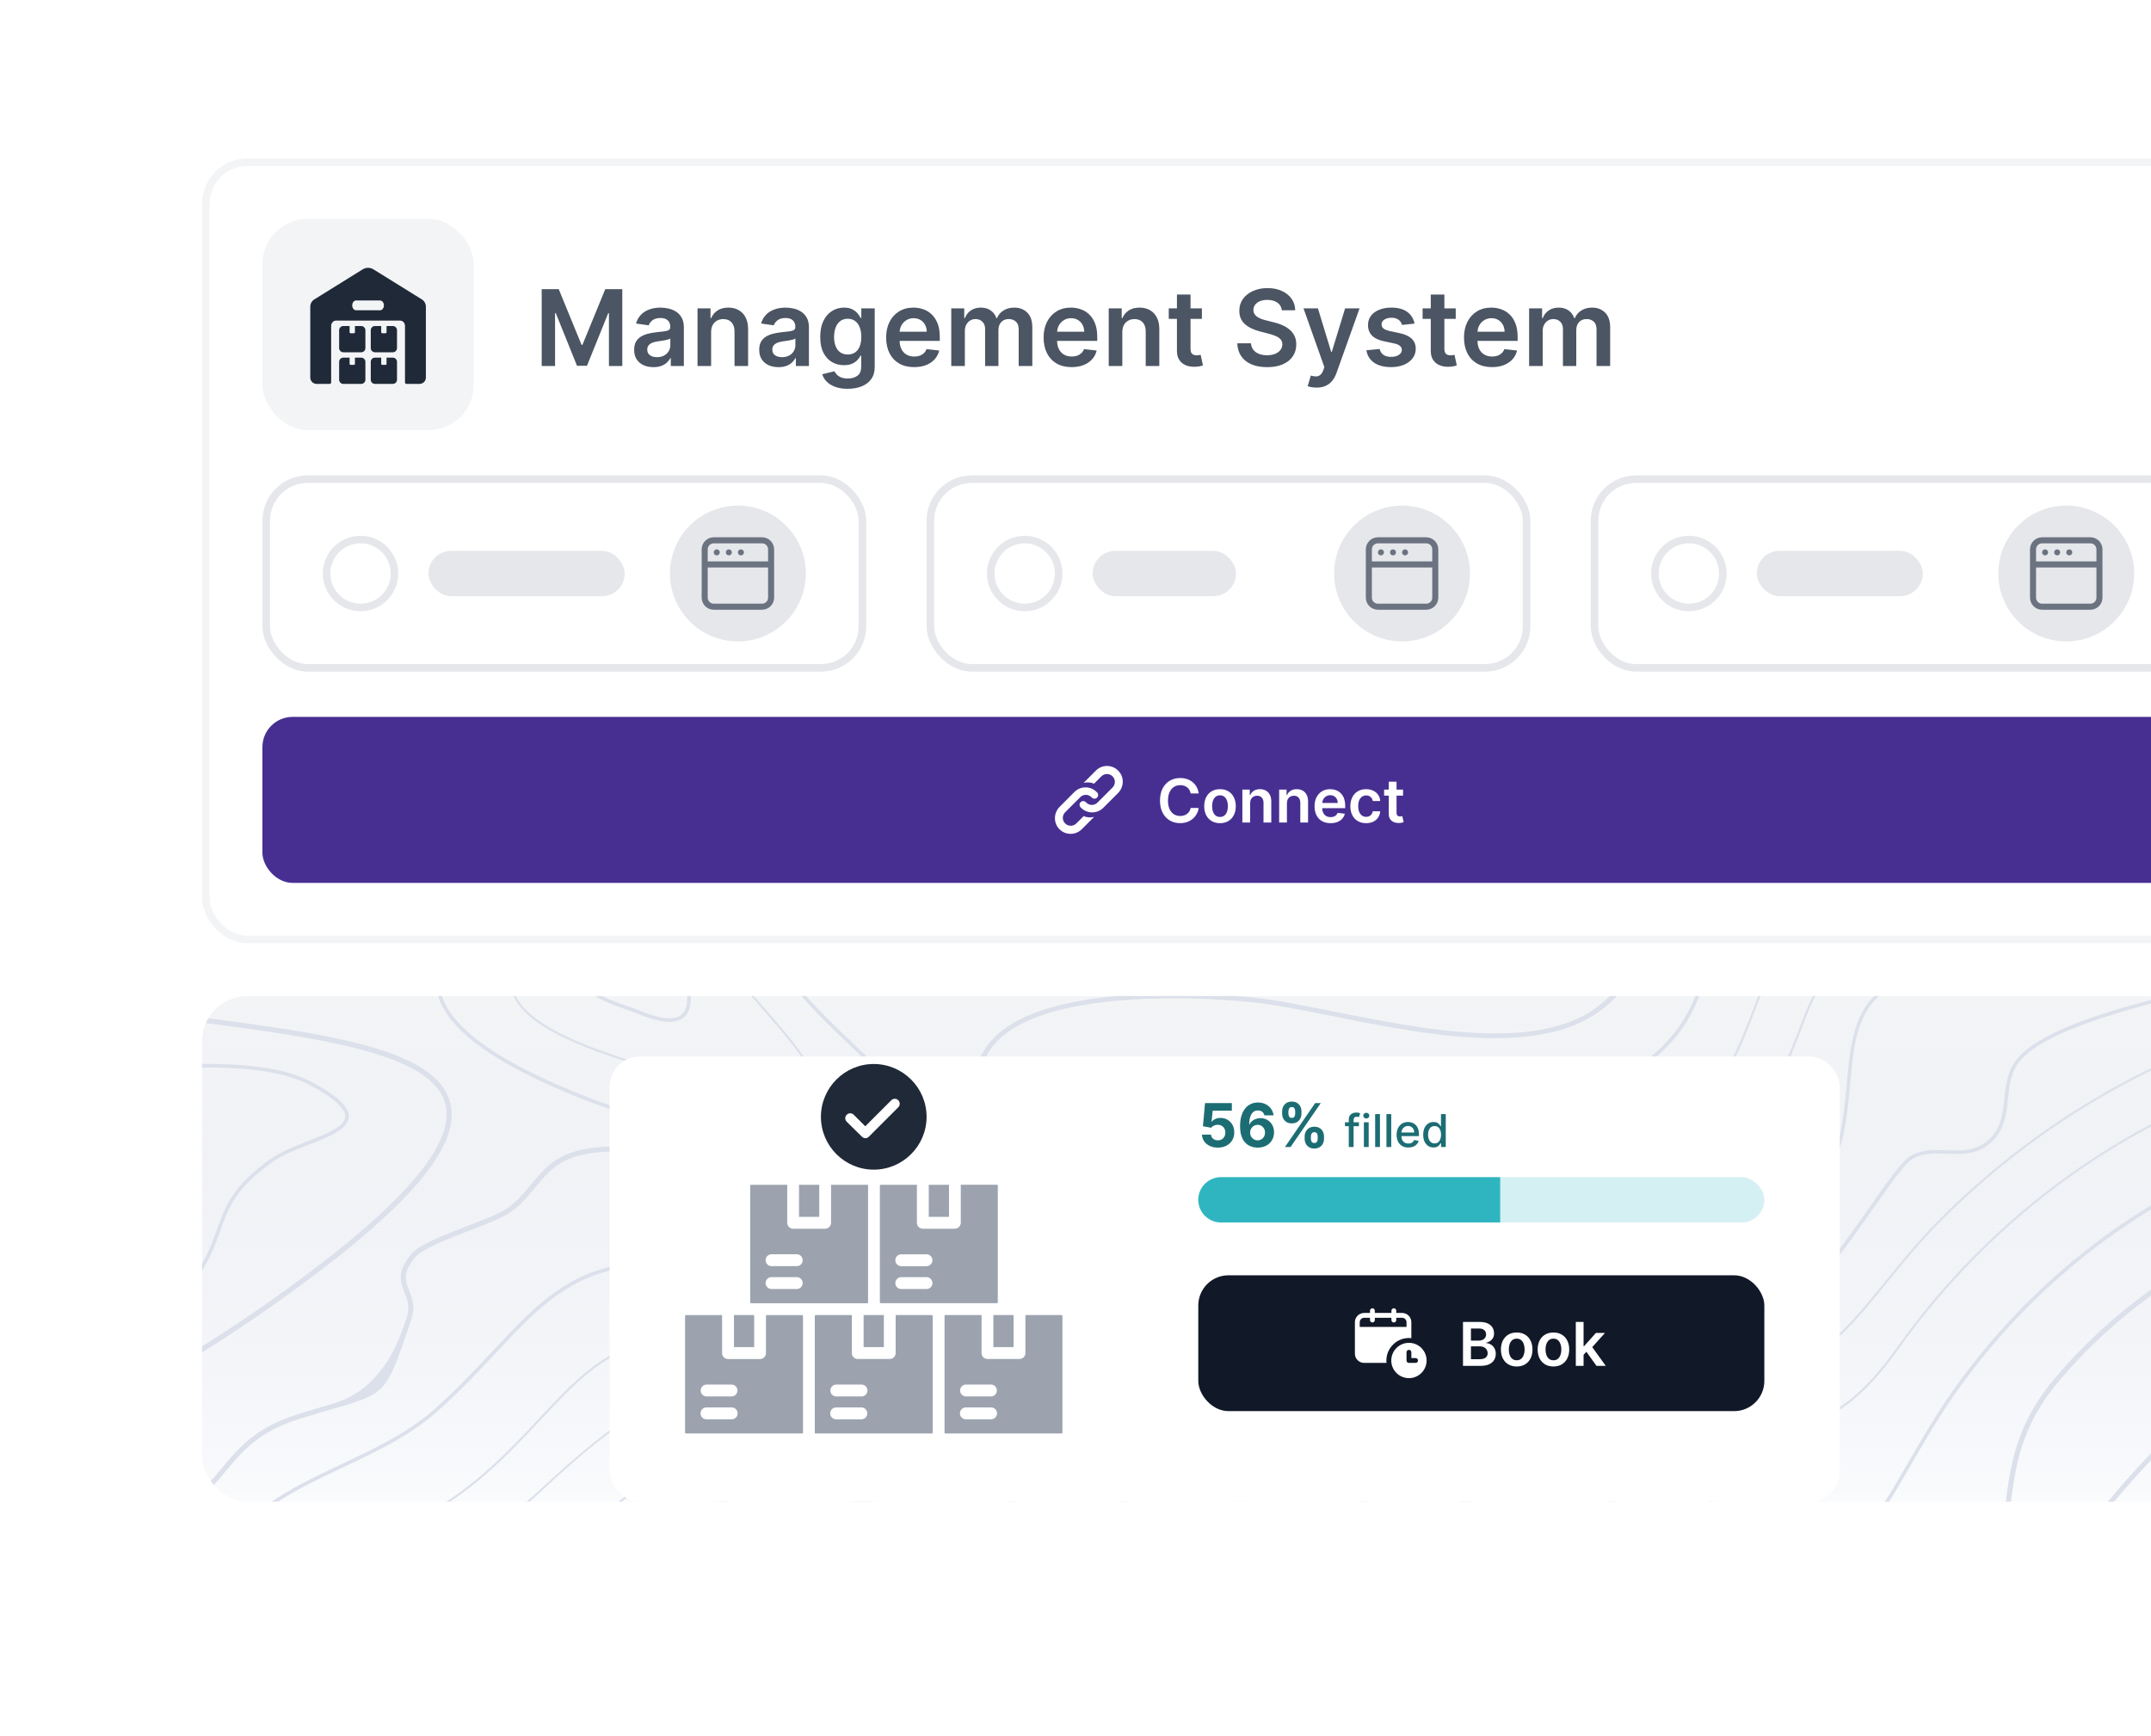 <svg width="285" height="230" viewBox="0 0 285 230" fill="none" xmlns="http://www.w3.org/2000/svg">
<g filter="url(#filter0_d_299_2598)">
<rect x="16.769" y="11" width="292" height="198" rx="7.988" fill="white"/>
</g>
<g clip-path="url(#clip0_299_2598)">
<rect x="26.769" y="132" width="272" height="67" rx="6" fill="white"/>
<g clip-path="url(#clip1_299_2598)">
<rect width="425" height="425" transform="translate(-65.231 62)" fill="url(#paint0_linear_299_2598)"/>
<path d="M59.652 146.141C57.82 138.897 43.011 136.951 25.86 134.713C21.62 134.156 17.237 133.589 12.987 132.909C-5.816 129.943 -23.024 120.508 -39.665 111.376C-47.995 106.804 -56.514 102.139 -65.231 98.304V99.022C-56.637 102.828 -48.222 107.437 -39.986 111.961C-23.298 121.113 -6.034 130.586 12.884 133.57C17.152 134.241 21.535 134.817 25.775 135.374C41.982 137.499 57.282 139.501 59.01 146.311C60.351 151.618 53.438 159.674 37.874 170.932C16.029 186.733 -2.294 194.09 -19.804 194.09C-29.758 194.09 -39.618 191.616 -49.129 186.752C-55.05 183.72 -60.254 180.037 -65.222 176.316V177.137C-60.349 180.773 -55.23 184.362 -49.421 187.337C-39.816 192.258 -29.853 194.751 -19.794 194.751C-2.143 194.751 16.312 187.356 38.27 171.471C54.307 159.873 61.097 151.836 59.662 146.15L59.652 146.141Z" fill="#DBE0EA"/>
<path d="M82.801 119.545C81.177 119.545 78.882 120.584 77.191 125.514C75.293 131.067 78.948 132.352 82.82 133.721C83.5 133.957 84.199 134.212 84.879 134.486C86.399 135.1 87.684 135.412 88.685 135.412C89.799 135.412 90.602 135.034 91.065 134.297C92.51 132.002 90.196 126.93 89.129 124.862C87.41 121.538 85.039 119.554 82.792 119.554L82.801 119.545ZM90.668 134.042C89.913 135.242 88.005 135.232 85.049 134.042C84.359 133.768 83.651 133.513 82.971 133.277C79.174 131.936 75.888 130.774 77.635 125.665C78.901 121.963 80.686 120.008 82.792 120.008C84.898 120.008 87.07 121.897 88.704 125.06C90.838 129.225 91.575 132.578 90.659 134.033L90.668 134.042Z" fill="#DBE0EA"/>
<path d="M-45.086 178.828C-37.909 182.502 -31.808 184.221 -25.895 184.221C-19.983 184.221 -14.194 182.36 -7.819 180.207C-4.201 178.988 -0.103 177.6 4.544 176.429C6.905 175.834 8.955 175.768 10.296 175.768C11.193 175.768 12.062 175.806 12.893 175.834C13.686 175.862 14.432 175.9 15.169 175.9C18.994 175.9 22.045 174.993 25.378 170.488C27.626 167.447 28.476 165.096 29.213 163.027C30.327 159.929 31.206 157.483 36.098 153.979C37.354 153.082 39.149 152.374 40.896 151.694C43.691 150.589 46.109 149.644 46.213 148.029C46.298 146.726 44.777 145.272 41.425 143.449C37.42 141.277 31.697 140.984 26.625 140.984C24.368 140.984 21.988 141.05 19.693 141.116C17.389 141.182 14.999 141.258 12.723 141.258C7.632 141.258 4.072 140.908 1.163 140.115C-15.27 135.648 -30.684 127.204 -44.284 119.743C-51.424 115.833 -58.346 112.037 -65.26 108.778V109.298C-58.422 112.528 -51.575 116.287 -44.51 120.159C-30.891 127.629 -15.459 136.092 1.04 140.568C3.987 141.371 7.595 141.73 12.723 141.73C15.009 141.73 17.398 141.664 19.712 141.588C22.007 141.522 24.377 141.456 26.625 141.456C31.631 141.456 37.279 141.739 41.198 143.864C44.277 145.536 45.807 146.934 45.741 148.001C45.656 149.314 43.257 150.258 40.726 151.25C38.96 151.949 37.137 152.667 35.834 153.592C30.819 157.181 29.874 159.816 28.779 162.867C28.042 164.907 27.211 167.221 25.001 170.205C21.78 174.549 18.852 175.428 15.169 175.428C14.442 175.428 13.696 175.399 12.912 175.362C12.071 175.324 11.202 175.296 10.296 175.296C8.926 175.296 6.839 175.362 4.431 175.966C-0.235 177.137 -4.343 178.526 -7.97 179.753C-14.307 181.897 -19.775 183.748 -25.895 183.748C-32.015 183.748 -37.767 182.048 -44.879 178.412C-51.376 175.078 -57.223 170.649 -62.88 166.361C-63.664 165.766 -64.448 165.171 -65.241 164.576V165.171C-64.542 165.691 -63.853 166.219 -63.163 166.739C-57.496 171.036 -51.631 175.484 -45.096 178.828H-45.086Z" fill="#DBE0EA"/>
<path d="M102.389 67.657C102.861 65.749 103.324 63.87 103.758 62H103.277C102.852 63.832 102.398 65.674 101.936 67.544C101.067 71.048 100.169 74.665 99.442 78.367C97.025 90.692 94.937 106.852 100.33 122.529C102.521 128.904 107.989 134.108 112.806 138.698C117.094 142.788 120.796 146.32 120.466 149.286C120.314 150.646 119.313 151.864 117.415 152.997C116.537 153.517 115.044 153.781 112.967 153.781C105.713 153.781 92.926 150.579 83.462 147.406C73.168 143.959 60.493 138.462 58.529 131.87C57.906 129.773 58.416 127.648 60.059 125.571C62.165 122.898 64.422 120.556 66.604 118.279C70.901 113.812 74.962 109.591 77.654 103.329C81.488 94.394 81.951 85.073 79.033 75.628C78.325 73.343 77.616 71.237 76.983 69.376C76.058 66.628 75.246 64.229 74.698 62H74.207C74.764 64.276 75.586 66.722 76.54 69.527C77.163 71.388 77.881 73.484 78.579 75.77C81.46 85.101 80.997 94.309 77.21 103.14C74.556 109.326 70.523 113.519 66.254 117.949C64.063 120.225 61.797 122.586 59.672 125.278C57.934 127.488 57.386 129.754 58.057 132.012C60.078 138.793 72.903 144.374 83.292 147.859C92.793 151.042 105.638 154.253 112.948 154.253C115.111 154.253 116.688 153.97 117.642 153.403C119.672 152.194 120.749 150.863 120.919 149.342C121.278 146.141 117.5 142.533 113.118 138.358C108.339 133.806 102.918 128.64 100.764 122.369C95.409 106.795 97.487 90.711 99.896 78.452C100.623 74.769 101.511 71.152 102.379 67.657H102.389Z" fill="#DBE0EA"/>
<path d="M95.201 62.057C95.201 62.057 95.23 62.019 95.249 62H94.861C94.266 62.633 93.671 63.294 93.256 64.257C92.085 67.015 92.415 69.886 92.736 72.663C92.916 74.212 93.105 75.808 93.029 77.376C92.916 79.841 92.406 82.391 91.924 84.865C91.528 86.905 91.112 89.011 90.914 91.07C89.705 103.565 90.8 114.861 94.162 124.645C94.861 126.676 97.6 129.802 100.5 133.107C104.202 137.338 108.036 141.711 108.187 144.365C108.225 144.96 108.074 145.423 107.725 145.791C106.724 146.849 104.041 147.047 99.744 146.367C96.627 145.876 93.624 144.573 90.725 143.307C89.034 142.571 87.278 141.806 85.53 141.22C85.039 141.05 84.529 140.889 84 140.71C77.72 138.642 69.125 135.799 67.888 130.831C67.302 128.461 68.455 125.75 71.316 122.775C75.821 118.091 80.487 113.246 83.641 105.888C86.664 98.833 90.149 85.111 88.817 77.687C88.543 76.167 87.91 75.137 87.296 74.146C86.475 72.814 85.7 71.558 86.05 69.282C86.314 67.601 86.966 66.618 87.542 65.759C88.231 64.72 88.836 63.776 88.666 62H88.382C88.552 63.691 87.986 64.569 87.306 65.608C86.711 66.496 86.04 67.506 85.776 69.244C85.407 71.624 86.21 72.927 87.06 74.297C87.665 75.269 88.279 76.271 88.543 77.744C89.865 85.12 86.399 98.767 83.386 105.784C80.251 113.094 75.604 117.921 71.118 122.586C68.19 125.637 67.01 128.432 67.624 130.907C68.889 136.026 77.578 138.897 83.925 140.993C84.454 141.163 84.964 141.333 85.455 141.503C87.192 142.089 88.94 142.844 90.621 143.581C93.539 144.847 96.552 146.159 99.706 146.66C101.397 146.924 102.851 147.066 104.041 147.066C105.987 147.066 107.262 146.717 107.932 145.999C108.329 145.574 108.509 145.026 108.471 144.365C108.31 141.617 104.447 137.206 100.707 132.937C97.827 129.651 95.107 126.543 94.427 124.569C91.074 114.823 89.988 103.565 91.188 91.117C91.386 89.077 91.801 86.971 92.198 84.941C92.689 82.457 93.19 79.897 93.303 77.413C93.379 75.827 93.19 74.212 93.01 72.653C92.68 69.782 92.359 67.081 93.511 64.389C93.936 63.398 94.569 62.727 95.192 62.066L95.201 62.057Z" fill="#DBE0EA"/>
<path d="M126.085 393.094C138.617 391.668 152.057 377.152 152.227 364.855C152.491 346.004 141.659 330.94 131.175 316.377C129.4 313.902 127.558 311.343 125.82 308.831L124.772 307.32C119.842 300.217 114.251 292.161 112.428 283.463C110.889 276.087 108.537 258.926 111.096 252.995C112.976 248.651 118.321 246.167 123.487 243.768C127.057 242.106 130.429 240.538 132.8 238.394L132.913 238.29C138.315 233.398 142.858 230.889 146.541 230.763C148.213 230.706 150.291 230.631 153.228 230.357C157.166 229.988 159.49 229.412 161.19 228.997C162.266 228.732 163.05 228.534 163.74 228.534C165.44 228.534 166.866 229.743 171.579 233.728C185.509 245.525 185.245 266.038 184.999 285.881C184.678 310.842 184.347 336.663 212.605 344.833C216.666 346.004 220.624 346.608 224.364 346.608C234.989 346.608 244.027 341.858 250.515 332.886C260.035 319.711 262.566 299.16 256.805 281.735C243.517 241.52 211.765 218.523 177.614 196.612C146.57 176.693 117.009 171.206 91.726 167.627C89.894 167.372 88.156 167.24 86.55 167.24C76.303 167.24 71.43 172.453 65.262 179.055C62.901 181.586 60.455 184.192 57.423 186.865C53.948 189.916 49.537 192.003 45.259 194.024C38.289 197.32 31.706 200.427 28.986 207.35C23.216 222.036 37.392 233.473 49.906 243.579C55.695 248.254 61.163 252.665 64.375 257.075C77.077 274.566 73.281 304.061 61.759 320.636C58.16 325.812 51.266 332.206 43.965 338.987C31.876 350.207 18.172 362.928 15.755 373.61C14.621 378.635 14.914 382.148 16.661 384.339C18.125 386.171 20.59 387.059 24.198 387.059C30.139 387.059 38.639 384.613 47.639 382.025C58.642 378.861 71.118 375.272 81.752 375.272C86.824 375.272 91.027 376.056 94.587 377.681C98.686 379.551 102.162 382.242 105.515 384.858C111.059 389.165 116.291 393.236 123.695 393.236C124.47 393.236 125.272 393.188 126.075 393.094H126.085ZM94.795 377.246C91.169 375.593 86.909 374.791 81.762 374.791C71.061 374.791 58.547 378.389 47.516 381.562C38.544 384.141 30.072 386.577 24.198 386.577C20.741 386.577 18.399 385.746 17.039 384.037C15.386 381.968 15.112 378.587 16.217 373.714C18.607 363.174 32.254 350.509 44.286 339.327C51.606 332.536 58.519 326.114 62.146 320.901C73.762 304.193 77.578 274.443 64.752 256.792C61.513 252.334 56.016 247.895 50.199 243.201C37.817 233.209 23.782 221.876 29.421 207.52C32.075 200.777 38.572 197.698 45.457 194.449C49.764 192.418 54.212 190.312 57.735 187.215C60.786 184.532 63.241 181.907 65.612 179.376C71.704 172.859 76.511 167.712 86.56 167.712C88.146 167.712 89.865 167.844 91.669 168.099C116.895 171.669 146.4 177.147 177.368 197.018C211.444 218.882 243.13 241.822 256.371 281.895C262.085 299.188 259.582 319.569 250.147 332.621C243.753 341.471 234.837 346.146 224.373 346.146C220.68 346.146 216.77 345.56 212.747 344.389C200.233 340.772 192.309 333.33 188.541 321.656C185.16 311.201 185.33 298.338 185.49 285.9C185.745 265.953 186.01 245.326 171.909 233.379C165.175 227.675 164.986 227.58 161.095 228.543C159.414 228.959 157.1 229.526 153.2 229.894C150.281 230.168 148.204 230.243 146.541 230.3C142.745 230.432 138.101 232.982 132.611 237.95L132.497 238.054C130.184 240.151 126.84 241.709 123.299 243.352C118.047 245.789 112.617 248.32 110.671 252.825C108.065 258.86 110.426 276.143 111.975 283.576C113.807 292.369 119.426 300.463 124.385 307.612L125.433 309.123C127.171 311.636 129.012 314.195 130.797 316.67C141.234 331.176 152.029 346.165 151.764 364.865C151.594 376.963 138.372 391.233 126.037 392.641C125.254 392.726 124.47 392.773 123.714 392.773C116.47 392.773 111.304 388.75 105.826 384.5C102.445 381.874 98.951 379.154 94.805 377.265L94.795 377.246Z" fill="#DBE0EA"/>
<path d="M325.816 99.712C324.579 99.712 323.37 99.702 322.18 99.693C321.037 99.693 319.913 99.674 318.808 99.674C312.367 99.674 307.239 100.023 301.591 101.733C298.635 102.63 295.868 104.037 293.186 105.407C288.718 107.683 284.487 109.836 279.434 109.836C278.594 109.836 277.744 109.779 276.913 109.657C273.182 109.118 270.396 106.918 267.695 104.793C264.663 102.403 261.792 100.146 257.778 100.146C257.41 100.146 257.042 100.165 256.664 100.203C254.18 100.458 250.213 102.687 246.369 104.849C243.895 106.238 241.562 107.55 239.909 108.155C237.501 109.043 235.697 109.468 234.384 109.789C230.418 110.733 229.917 111.083 227.981 118.393C227.452 120.414 227.065 122.303 226.687 124.125C225.299 130.907 224.203 136.262 216.978 141.371C212.105 144.818 205.919 146.49 198.061 146.49C190.279 146.49 182.147 144.865 174.969 143.42C171.22 142.665 167.669 141.957 165.043 141.683C163.513 141.522 161.152 141.418 158.734 141.418C151.802 141.418 143.68 143.959 143.113 147.595C142.849 149.323 144.19 151.911 152.142 154.452L153.03 154.735C183.318 164.453 204.446 177.128 225.941 198.491C231.872 204.384 236.406 207.133 240.193 207.133C241.081 207.133 241.959 206.972 242.781 206.67C246.813 205.168 249.751 200.078 253.16 194.184C254.917 191.143 256.909 187.696 259.271 184.372C270.679 168.297 287.047 156.548 305.359 151.297C310.762 149.748 316.041 148.964 321.037 148.964C337.348 148.964 348.861 156.954 359.759 165.171V164.576C348.879 156.388 337.367 148.492 321.037 148.492C315.994 148.492 310.677 149.285 305.227 150.844C286.811 156.123 270.349 167.938 258.883 184.098C256.513 187.432 254.52 190.898 252.754 193.948C249.392 199.766 246.492 204.781 242.62 206.226C241.846 206.519 241.033 206.66 240.193 206.66C236.528 206.66 232.108 203.959 226.272 198.16C204.719 176.74 183.536 164.028 153.172 154.291L152.284 154.008C146.334 152.109 143.246 149.852 143.586 147.68C144.058 144.658 151.283 141.9 158.744 141.9C161.143 141.9 163.485 141.994 164.996 142.155C167.603 142.429 171.144 143.137 174.884 143.893C182.081 145.338 190.241 146.972 198.071 146.972C206.023 146.972 212.303 145.272 217.262 141.768C224.638 136.545 225.752 131.105 227.159 124.229C227.537 122.407 227.915 120.527 228.453 118.515C230.371 111.234 230.767 111.139 234.507 110.252C235.839 109.93 237.652 109.505 240.089 108.608C241.779 107.985 244.131 106.663 246.615 105.265C250.232 103.234 254.341 100.92 256.721 100.675C257.079 100.637 257.438 100.618 257.788 100.618C261.641 100.618 264.446 102.828 267.421 105.161C270.169 107.324 273.012 109.562 276.866 110.119C277.725 110.242 278.603 110.308 279.463 110.308C284.629 110.308 289.106 108.032 293.422 105.832C296.085 104.481 298.833 103.074 301.742 102.195C307.343 100.495 312.424 100.155 318.818 100.155C319.923 100.155 321.037 100.155 322.18 100.174C323.37 100.184 324.579 100.193 325.816 100.193C331.587 100.193 336.743 100.864 341.598 102.252C347.727 103.999 353.743 106.445 359.769 109.298V108.778C353.791 105.964 347.822 103.537 341.73 101.799C336.838 100.401 331.634 99.721 325.816 99.721V99.712Z" fill="#DBE0EA"/>
<path d="M325.816 109.251C317.873 109.251 309.43 110.686 300.467 112.216C290.39 113.935 279.963 115.711 268.866 115.711C268.063 115.711 267.27 115.711 266.514 115.682C262.661 115.588 259.393 114.955 256.513 114.398C254.019 113.916 251.866 113.491 249.798 113.491C244.887 113.491 241.279 116.079 237.341 122.407C235.442 125.457 234.054 129.112 232.713 132.635C230.342 138.878 227.887 145.338 222.475 149.163C220.614 150.476 217.044 151.496 213.267 152.582C206.665 154.471 199.185 156.605 198.165 161.063C196.899 166.654 208.374 174.294 214.542 178.403C215.684 179.168 216.676 179.829 217.328 180.301C224.562 185.609 230.541 189.141 236.226 189.141C237.001 189.141 237.775 189.075 238.531 188.933C243.064 188.121 247.182 184.91 251.488 178.837C264.144 161.006 282.343 147.963 302.734 142.108C308.996 140.313 315.153 139.407 321.047 139.407C337.338 139.407 349.399 145.989 359.769 153.318V152.969C349.399 145.659 337.338 139.123 321.047 139.123C315.134 139.123 308.948 140.039 302.658 141.843C282.202 147.708 263.955 160.789 251.262 178.677C247.002 184.683 242.941 187.857 238.483 188.65C237.747 188.782 236.991 188.848 236.226 188.848C230.616 188.848 224.685 185.335 217.498 180.065C216.846 179.583 215.845 178.922 214.702 178.157C208.592 174.087 197.221 166.512 198.439 161.11C199.421 156.813 206.816 154.707 213.342 152.846C217.148 151.76 220.737 150.74 222.636 149.389C228.123 145.517 230.588 139.019 232.977 132.739C234.309 129.226 235.697 125.589 237.577 122.558C241.458 116.315 244.991 113.774 249.788 113.774C251.828 113.774 253.963 114.19 256.447 114.672C259.337 115.238 262.623 115.871 266.496 115.966C267.261 115.984 268.054 115.994 268.857 115.994C279.982 115.994 290.418 114.218 300.524 112.49C309.458 110.969 317.892 109.524 325.807 109.524C330.699 109.524 335.015 110.082 339.019 111.224C345.886 113.179 352.752 116.173 359.759 119.677V119.356C352.78 115.871 345.942 112.896 339.095 110.941C335.062 109.789 330.718 109.232 325.797 109.232L325.816 109.251Z" fill="#DBE0EA"/>
<path d="M346.962 380.476C348.18 381.251 350.145 381.676 352.506 381.676C354.612 381.676 357.105 381.326 359.759 380.514V379.824C357.105 380.656 354.612 381.014 352.506 381.014C350.296 381.014 348.407 380.618 347.311 379.919C341.767 376.377 339.312 370.116 336.715 363.495C334.476 357.781 332.153 351.869 327.657 347.704V347.506H327.45C322.274 342.944 315.314 340.724 306.152 340.724C296.991 340.724 287.821 342.868 280.275 344.587C275.118 345.768 270.66 346.778 267.789 346.778C266.108 346.778 265.079 346.429 264.654 345.721C264.087 344.776 264.512 342.991 265.91 340.441C272.436 328.522 285.62 300.113 284.704 288.355C283.986 279.081 279.529 269.494 275.212 260.229C268.97 246.809 262.519 232.944 267.213 219.684C272.577 204.564 296.198 177.534 313 175.248C313.982 175.116 315.04 175.05 316.145 175.05C327.081 175.05 343.071 181.567 359.74 191.002V190.293C343.061 180.877 327.081 174.389 316.145 174.389C315.011 174.389 313.925 174.455 312.915 174.597C295.896 176.92 272.001 204.205 266.59 219.467C261.801 232.973 268.318 246.969 274.608 260.513C278.896 269.721 283.325 279.251 284.034 288.412C284.846 298.895 273.352 325.462 265.324 340.129C263.766 342.982 263.36 344.871 264.077 346.07C264.625 347.005 265.844 347.449 267.78 347.449C270.726 347.449 275.212 346.429 280.407 345.239C287.925 343.52 297.284 341.386 306.143 341.386C315.002 341.386 322.047 343.577 327.1 348.082C331.549 352.152 333.853 358.036 336.091 363.722C338.726 370.446 341.22 376.802 346.952 380.457L346.962 380.476Z" fill="#DBE0EA"/>
<path d="M90.3 248.509C91.112 248.509 91.763 247.357 92.396 244.778C94.767 235.136 102.596 222.376 114.761 215.595C127.067 208.729 135.265 206.944 139.675 205.99C141.866 205.518 142.962 205.272 143.226 204.696C143.33 204.479 143.292 204.214 143.132 203.912C142.282 202.363 127.039 193.835 105.118 192.059L104.192 191.984C102.219 191.823 100.509 191.682 98.875 191.682C93.152 191.682 88.543 193.278 77.776 202.373C76.076 203.808 74.339 205.14 72.657 206.434C67.454 210.429 62.958 213.867 63.251 217.786C63.477 220.789 66.452 223.774 72.61 227.164C79.429 230.923 83.585 238.384 86.333 243.314C88.08 246.441 89.223 248.509 90.319 248.509H90.3ZM72.724 226.919C66.736 223.623 63.723 220.629 63.506 217.767C63.222 214.008 67.661 210.608 72.809 206.67C74.49 205.376 76.237 204.044 77.937 202.599C88.628 193.561 93.199 191.974 98.847 191.974C100.471 191.974 102.171 192.116 104.145 192.277L105.071 192.352C126.491 194.081 142.055 202.581 142.858 204.054C143.019 204.356 142.99 204.498 142.943 204.583C142.735 205.027 141.555 205.291 139.59 205.716C135.17 206.679 126.944 208.464 114.6 215.349C102.37 222.178 94.484 235.022 92.104 244.722C91.518 247.083 90.923 248.235 90.281 248.235C89.355 248.235 88.118 246.006 86.541 243.192C83.774 238.233 79.599 230.725 72.705 226.928L72.724 226.919Z" fill="#DBE0EA"/>
<path d="M92.085 264.725C92.907 264.725 93.473 263.743 93.87 261.627C96.326 248.622 101.643 230.206 119.408 220.383C124.895 217.342 131.1 214.943 138.363 213.026C139.827 212.639 141.385 211.591 142.905 210.571C144.86 209.248 146.891 207.888 148.761 207.888C148.978 207.888 149.195 207.907 149.394 207.945C150.442 208.134 151.226 208.738 151.982 209.324C152.832 209.985 153.634 210.608 154.749 210.608C155.164 210.608 155.599 210.523 156.062 210.335C156.855 210.023 157.27 209.409 157.667 208.814C158.234 207.973 158.763 207.18 160.368 207.322C161.964 207.454 162.824 208.672 163.73 209.957C164.363 210.854 165.024 211.789 165.959 212.308C166.639 212.686 167.867 213.092 168.953 213.092C169.709 213.092 170.247 212.894 170.549 212.497C170.833 212.12 170.889 211.581 170.7 210.911C170.077 208.682 165.308 206.604 162.144 205.225C161.209 204.819 160.406 204.47 159.887 204.196C155.183 201.702 150.489 199.596 146.523 197.858C129.787 190.539 114.525 186.072 99.877 184.202C98.224 183.994 96.798 183.89 95.504 183.89C88.288 183.89 82.697 187.045 71.572 197.396C68.842 199.936 66.028 202.118 63.317 204.224C57.235 208.946 52.428 212.677 52.541 217.371C52.636 221.073 55.847 225.021 62.666 229.79C73.64 237.468 80.922 249.132 85.748 256.848C88.723 261.599 90.678 264.744 92.104 264.744L92.085 264.725ZM62.807 229.535C56.073 224.822 52.891 220.941 52.806 217.333C52.692 212.781 57.452 209.088 63.478 204.413C66.198 202.297 69.012 200.116 71.751 197.566C82.82 187.271 88.364 184.136 95.494 184.136C96.779 184.136 98.195 184.24 99.829 184.447C114.449 186.308 129.683 190.775 146.39 198.085C150.357 199.823 155.042 201.929 159.735 204.413C160.264 204.696 161.077 205.046 162.012 205.452C165.119 206.802 169.822 208.852 170.408 210.948C170.568 211.534 170.54 211.987 170.304 212.29C170.002 212.686 169.388 212.771 168.934 212.771C167.952 212.771 166.753 212.393 166.082 212.016C165.204 211.534 164.571 210.627 163.948 209.749C163.041 208.465 162.106 207.142 160.378 206.991C158.602 206.831 158.007 207.747 157.422 208.616C157.025 209.201 156.657 209.749 155.948 210.032C155.514 210.202 155.127 210.287 154.739 210.287C153.729 210.287 152.954 209.692 152.142 209.069C151.358 208.465 150.546 207.832 149.432 207.643C149.214 207.605 148.978 207.586 148.752 207.586C146.797 207.586 144.738 208.975 142.745 210.316C141.187 211.364 139.704 212.365 138.297 212.733C131.005 214.651 124.791 217.068 119.275 220.119C101.407 229.998 96.061 248.5 93.596 261.561C93.228 263.488 92.737 264.432 92.085 264.432C90.81 264.432 88.779 261.174 85.965 256.669C81.129 248.934 73.829 237.242 62.807 229.526V229.535Z" fill="#DBE0EA"/>
<path d="M126.972 383.225C133.432 382.488 139.515 378.049 142.48 371.92C145.181 366.319 146.645 356.818 138.259 343.369C134.66 337.589 130.731 331.762 126.935 326.123C116.074 310.002 105.817 294.768 101.576 279.487C96.788 262.203 100.632 247.942 113.684 234.616C124.989 223.075 139.921 216.455 154.664 216.455C165.742 216.455 175.63 220.355 182.496 227.429C190.042 235.202 193.82 246.582 193.405 260.324C193.31 263.516 193.159 266.812 192.999 270.307C192.432 282.717 191.78 296.78 193.782 308.481C196.087 321.94 201.555 330.251 210.49 333.896C215.278 335.851 219.811 336.833 223.976 336.833C231.541 336.833 237.982 333.528 242.601 327.285C250.449 316.66 252.329 298.47 247.285 282.018C236.452 246.715 210.405 225.644 171.9 203.072C142.65 185.93 117.944 180.641 95.607 177.477C93.945 177.241 92.359 177.118 90.895 177.118C81.564 177.118 77.125 181.869 71.505 187.885C69.342 190.199 67.114 192.579 64.337 195.025C61.145 197.83 58.368 199.54 55.912 201.051C51.974 203.468 48.584 205.556 44.834 211.147C37.411 222.244 47.346 229.053 57.858 236.26C63.411 240.066 69.163 244.004 72.242 248.67C91.584 277.976 83.783 309.237 70.022 328.721C66.094 334.293 60.351 339.553 54.269 345.116C46.836 351.926 39.149 358.962 34.757 366.829C32.868 370.21 32.33 372.505 33.114 373.846C33.69 374.828 34.965 375.301 36.995 375.301C40.622 375.301 46.383 373.799 53.06 372.052C62.42 369.615 74.065 366.574 84.359 366.574C89.808 366.574 94.484 367.443 98.252 369.152C102.001 370.862 105.175 373.327 108.244 375.716C113.297 379.645 118.057 383.347 124.8 383.347C125.509 383.347 126.236 383.31 126.963 383.225H126.972ZM98.375 368.897C94.521 367.141 89.941 366.291 84.368 366.291C74.046 366.291 62.372 369.332 53.004 371.778C46.345 373.516 40.603 375.008 37.005 375.017C35.078 375.017 33.888 374.583 33.359 373.695C32.632 372.448 33.17 370.248 35.002 366.961C39.375 359.141 47.044 352.115 54.467 345.324C60.559 339.742 66.311 334.482 70.259 328.881C78.324 317.463 83.084 304.439 84.019 291.217C85.096 276.106 81.214 261.731 72.478 248.509C69.371 243.806 63.6 239.848 58.019 236.023C47.62 228.893 37.798 222.168 45.07 211.298C48.772 205.754 52.154 203.686 56.054 201.287C58.519 199.776 61.305 198.057 64.516 195.233C67.302 192.787 69.541 190.388 71.704 188.074C77.276 182.115 81.686 177.402 90.885 177.402C92.33 177.402 93.907 177.525 95.56 177.751C117.868 180.915 142.546 186.195 171.749 203.308C210.197 225.833 236.197 246.875 247.002 282.084C252.026 298.461 250.166 316.547 242.365 327.106C237.803 333.273 231.447 336.541 223.967 336.541C219.84 336.541 215.344 335.558 210.594 333.622C201.754 330.015 196.342 321.779 194.056 308.425C192.054 296.751 192.706 282.698 193.272 270.307C193.433 266.812 193.584 263.516 193.679 260.324C194.094 246.497 190.297 235.051 182.695 227.221C175.772 220.091 165.817 216.162 154.664 216.162C139.845 216.162 124.829 222.811 113.476 234.408C106.544 241.492 102.266 248.792 100.386 256.745C98.715 263.847 99.007 271.298 101.293 279.553C105.543 294.881 115.809 310.125 126.689 326.275C130.486 331.913 134.415 337.74 138.013 343.511C146.334 356.856 144.889 366.253 142.216 371.787C139.297 377.832 133.3 382.214 126.935 382.932C126.217 383.017 125.499 383.055 124.8 383.055C118.161 383.055 113.429 379.371 108.424 375.48C105.345 373.081 102.152 370.607 98.375 368.878V368.897Z" fill="#DBE0EA"/>
<path d="M325.816 115.862C318.43 115.862 310.252 117.26 301.582 118.733C291.23 120.499 280.53 122.322 268.866 122.322C268.007 122.322 267.157 122.312 266.354 122.293C265.655 122.275 264.975 122.256 264.295 122.237C262.529 122.19 260.867 122.142 259.261 122.142C249.212 122.142 242.988 124.192 238.889 134.987C236.302 141.815 233.355 149.55 226.309 154.546C224.317 155.963 222.324 157.162 220.558 158.23C216.478 160.695 213.257 162.64 213.134 165.332C213.021 167.806 215.524 170.781 221.238 174.975C226.725 178.998 231.23 180.953 235.027 180.953C235.367 180.953 235.716 180.934 236.047 180.906C241.562 180.396 245.264 175.834 249.949 170.063C252.074 167.438 254.492 164.472 257.325 161.639C269.593 149.371 284.667 140.427 300.911 135.771C307.768 133.806 314.539 132.805 321.047 132.805C337.121 132.805 349.512 138.613 359.769 145.338V144.998C349.512 138.302 337.112 132.522 321.047 132.522C314.511 132.522 307.711 133.523 300.835 135.497C284.544 140.172 269.423 149.144 257.127 161.441C254.284 164.283 251.866 167.258 249.732 169.884C245.094 175.598 241.42 180.122 236.028 180.622C235.697 180.651 235.367 180.67 235.036 180.67C231.305 180.67 226.848 178.733 221.408 174.748C215.779 170.611 213.314 167.712 213.418 165.351C213.531 162.81 216.695 160.902 220.709 158.475C222.475 157.408 224.477 156.199 226.479 154.782C233.6 149.739 236.557 141.957 239.163 135.091C243.205 124.447 249.344 122.426 259.27 122.426C260.876 122.426 262.538 122.473 264.295 122.52C264.965 122.539 265.655 122.558 266.354 122.577C267.166 122.596 268.007 122.605 268.875 122.605C280.558 122.605 291.278 120.773 301.638 119.007C310.289 117.533 318.468 116.136 325.825 116.136C330.094 116.136 333.815 116.608 337.225 117.581C344.544 119.668 352.043 123.096 359.778 127.101V126.78C352.072 122.803 344.601 119.394 337.3 117.307C333.872 116.325 330.113 115.852 325.825 115.852L325.816 115.862Z" fill="#DBE0EA"/>
<path d="M97.421 222.433C103.852 210.712 115.611 206.623 125.131 204.366C126.047 204.148 126.132 203.676 126.104 203.421C125.877 201.513 116.961 197.858 103.654 197.858C102.152 197.858 100.613 197.906 99.093 198C93.01 198.368 78.674 206.85 73.526 213.13C72.185 214.764 71.581 216.114 71.722 217.163C72.081 219.769 74.395 220.922 77.087 222.263C79.93 223.68 83.15 225.285 84.728 229.025C85.644 231.207 86.843 232.312 88.297 232.312C90.763 232.312 93.841 228.987 97.43 222.442L97.421 222.433ZM85.153 228.836C83.519 224.936 80.213 223.283 77.295 221.828C74.726 220.553 72.506 219.448 72.185 217.087C72.062 216.19 72.648 214.925 73.885 213.423C78.976 207.218 93.133 198.831 99.121 198.472C100.641 198.378 102.162 198.331 103.654 198.331C116.735 198.331 125.452 201.948 125.631 203.478C125.66 203.723 125.263 203.856 125.027 203.912C115.412 206.188 103.541 210.325 97.015 222.206C91.594 232.076 87.523 234.465 85.162 228.836H85.153Z" fill="#DBE0EA"/>
<path d="M283.117 332.404C283.788 333.377 285.441 333.792 288.624 333.792C290.616 333.792 292.987 333.632 295.735 333.452C299.135 333.225 302.998 332.97 306.984 332.97C319.611 332.97 328.13 335.653 333.806 341.433C339.085 345.494 341.994 352.114 344.563 357.96C347.689 365.063 350.381 371.192 356.34 371.192C356.973 371.192 357.644 371.117 358.324 370.975C358.777 370.88 359.259 370.758 359.759 370.607V370.115C359.23 370.285 358.711 370.418 358.229 370.522C357.577 370.654 356.935 370.729 356.34 370.729C350.692 370.729 348.057 364.732 344.997 357.781C342.4 351.888 339.463 345.21 334.117 341.093C328.366 335.237 319.743 332.508 306.984 332.508C302.979 332.508 299.116 332.763 295.697 332.989C292.959 333.169 290.588 333.329 288.614 333.329C285.686 333.329 284.062 332.952 283.505 332.149C283.202 331.705 283.193 331.11 283.486 330.317C289.492 314.252 294.526 293.918 294.035 287.656C293.185 276.691 288.369 266.33 283.703 256.31C277.999 244.06 272.615 232.491 276.034 222.839C280.794 209.428 302.516 186.147 314.275 184.542C314.841 184.466 315.474 184.428 316.154 184.428C325.315 184.428 341.456 190.992 359.75 201.834V201.287C341.475 190.482 325.344 183.956 316.154 183.956C315.446 183.956 314.794 183.994 314.209 184.079C302.318 185.703 280.379 209.173 275.581 222.688C272.096 232.519 277.517 244.174 283.259 256.518C287.906 266.5 292.704 276.814 293.554 287.694C293.979 293.181 289.474 312.92 283.032 330.147C282.683 331.091 282.702 331.837 283.099 332.413L283.117 332.404Z" fill="#DBE0EA"/>
<path d="M325.815 122.378C318.987 122.378 311.063 123.729 302.676 125.155C292.061 126.968 281.077 128.838 268.865 128.838C267.968 128.838 267.08 128.829 266.202 128.81L264.124 128.753C262.405 128.706 260.79 128.659 259.27 128.659C246.038 128.659 245.386 135.931 244.687 143.628C244.31 147.85 243.913 152.223 241.59 155.934C240.759 157.257 238.53 158.938 236.159 160.713C231.125 164.491 225.421 168.779 228.16 172.793C229.34 174.521 230.757 175.39 232.372 175.39C233.26 175.39 234.223 175.126 235.224 174.606C239.691 172.302 244.461 165.483 248.295 160.005C250.467 156.898 252.347 154.216 253.376 153.592C254.453 152.95 255.662 152.865 256.691 152.865C257.088 152.865 257.494 152.884 257.9 152.893C258.316 152.912 258.731 152.922 259.138 152.922C260.696 152.922 262.339 152.733 263.822 151.382C265.607 149.758 265.834 147.642 266.051 145.602C266.249 143.77 266.429 142.042 267.647 140.578C271.33 136.177 284.25 133.098 292.797 131.067C295.31 130.472 297.482 129.953 299.106 129.49C306.539 127.356 313.925 126.279 321.036 126.279C336.827 126.279 349.455 131.454 359.759 137.65V137.093C349.445 130.935 336.818 125.807 321.036 125.807C313.877 125.807 306.454 126.893 298.974 129.037C297.369 129.499 295.196 130.019 292.684 130.614C283.561 132.786 271.066 135.761 267.288 140.285C265.975 141.853 265.777 143.742 265.579 145.564C265.361 147.604 265.154 149.531 263.501 151.042C262.131 152.289 260.592 152.459 259.138 152.459C258.731 152.459 258.316 152.44 257.91 152.431C257.504 152.412 257.088 152.402 256.682 152.402C255.586 152.402 254.302 152.497 253.121 153.196C252.007 153.866 250.194 156.454 247.889 159.741C244.281 164.888 239.351 171.943 234.988 174.191C232.325 175.56 230.228 175.022 228.519 172.528C226.035 168.892 231.55 164.746 236.414 161.091C238.917 159.212 241.08 157.587 241.958 156.189C244.347 152.383 244.744 147.954 245.131 143.676C245.83 135.874 246.444 129.131 259.241 129.131C260.762 129.131 262.377 129.178 264.086 129.226L266.164 129.282C267.052 129.301 267.94 129.311 268.837 129.311C281.096 129.311 292.089 127.431 302.733 125.618C311.101 124.192 318.996 122.841 325.787 122.841C329.423 122.841 332.549 123.228 335.345 124.031C343.061 126.232 351.211 130.151 359.74 134.675V134.137C351.268 129.651 343.165 125.769 335.477 123.578C332.634 122.766 329.461 122.369 325.787 122.369L325.815 122.378Z" fill="#DBE0EA"/>
<path d="M297.379 320.098C299.136 322.619 302.847 322.903 307.976 323.299C308.533 323.347 309.109 323.384 309.694 323.432C311.319 323.564 313.019 323.62 314.813 323.687C323.162 323.97 332.626 324.301 341.173 332.083L341.277 332.177C346.018 336.323 348.832 343.633 351.326 350.084C353.828 356.582 356.001 362.192 359.438 362.192C359.542 362.192 359.656 362.173 359.759 362.163V361.88C359.656 361.889 359.542 361.918 359.438 361.918C356.189 361.918 354.064 356.393 351.59 349.989C349.087 343.511 346.254 336.163 341.466 331.969L341.362 331.875C332.739 324.027 323.219 323.696 314.823 323.413C313.028 323.347 311.328 323.29 309.713 323.158C309.128 323.111 308.552 323.063 307.994 323.026C302.942 322.638 299.287 322.355 297.606 319.947C296.019 317.661 296.236 313.373 298.333 306.063C300.269 299.292 300.996 293.106 300.533 287.156C299.589 275.019 294.517 264.121 289.616 253.571C284.497 242.559 279.652 232.161 282.183 225.021C286.395 213.13 306.738 192.144 315.163 191.002C315.352 190.973 315.673 190.945 316.164 190.945C323.2 190.945 339.123 196.801 359.759 209.447V209.116C339.133 196.508 323.219 190.662 316.164 190.662C315.663 190.662 315.323 190.69 315.125 190.718C306.634 191.88 286.149 212.979 281.918 224.926C279.349 232.179 284.213 242.625 289.361 253.694C294.253 264.215 299.315 275.086 300.25 287.174C300.713 293.096 299.995 299.254 298.059 305.988C295.906 313.487 295.698 317.718 297.369 320.117L297.379 320.098Z" fill="#DBE0EA"/>
<path d="M125.169 405.504C139.231 403.898 155.976 387.191 160.462 374.422C168.254 352.256 154.399 334.406 140.997 317.142C128.068 300.482 115.847 284.747 121.787 265.584C126.963 248.896 143.68 239.886 156.779 239.886C163.844 239.886 169.945 242.389 173.977 246.941C178.766 252.343 180.645 260.551 179.417 270.675C175.196 305.459 173.94 343.511 212.719 354.731C217.167 356.015 221.559 356.667 225.78 356.667C242.11 356.667 252.527 347.317 258.392 339.468C269.64 324.423 273.55 301.917 268.11 283.472C263.501 267.832 254.425 252.655 240.381 237.091C219.5 213.952 191.053 194.062 153.426 176.268L151.802 175.494C135.973 168.004 119.606 160.26 102.37 155.991C101.35 155.736 100.216 155.434 99.007 155.113C93.681 153.696 87.06 151.939 81.375 151.939C79.099 151.939 77.125 152.232 75.519 152.808C73.064 153.687 71.685 155.368 70.344 156.992C69.342 158.201 68.313 159.457 66.84 160.354C65.886 160.94 64.016 161.658 62.051 162.423C58.869 163.651 55.563 164.926 54.524 166.153C52.512 168.514 53.07 169.931 53.599 171.31C53.986 172.292 54.345 173.227 53.872 174.616L53.504 175.711C51.596 181.321 48.445 184.762 44.05 186.034C42.775 186.402 41.189 186.865 39.309 187.46C33.879 189.188 31.65 191.852 29.496 194.43C27.844 196.413 26.276 198.283 23.32 199.794C23.244 199.794 23.15 199.794 23.055 199.794C19.655 199.794 -6.128 201.494 -8.111 207.832C-8.64 209.541 -7.488 211.392 -4.664 213.347C-1.132 215.793 1.541 216.077 3.25 216.077C4.081 216.077 4.837 216.001 5.564 215.935C6.187 215.878 6.773 215.822 7.33 215.822C9.408 215.822 11.505 216.407 14.376 223.5C15.084 225.247 15.632 226.673 16.085 227.863C18.314 233.7 18.39 233.776 24.047 236.193C25.454 236.788 27.201 237.534 29.421 238.564C36.712 241.926 38.204 245.742 40.093 250.577C41.094 253.127 42.227 256.027 44.371 259.285C46.666 262.77 49.358 265.575 51.965 268.286C56.583 273.093 60.946 277.636 62.335 285.219C64.743 298.357 57.612 310.899 49.547 322.497C45.637 328.126 37.6 334.671 29.09 341.603C14.64 353.371 -1.736 366.716 -1.793 379.069C-1.831 386.124 -0.018 391.536 3.59 395.162C7.519 399.11 13.488 401.027 21.846 401.027C33.964 401.027 48.848 396.938 61.985 393.339C72.327 390.506 81.261 388.051 86.966 388.051C88.26 388.051 89.355 388.183 90.215 388.438C95.721 390.072 100.084 393.566 104.315 396.947C109.916 401.433 115.214 405.664 122.779 405.664C123.554 405.664 124.347 405.617 125.14 405.532L125.169 405.504ZM90.432 387.777C89.487 387.493 88.364 387.361 86.994 387.361C81.195 387.361 72.223 389.826 61.834 392.669C48.735 396.258 33.888 400.338 21.865 400.338C13.696 400.338 7.878 398.487 4.081 394.671C0.606 391.177 -1.141 385.926 -1.113 379.05C-1.056 367.008 15.188 353.767 29.525 342.094C38.072 335.133 46.137 328.56 50.104 322.856C58.245 311.135 65.451 298.451 62.996 285.078C61.57 277.296 57.14 272.687 52.456 267.804C49.868 265.112 47.195 262.326 44.938 258.898C42.832 255.696 41.708 252.844 40.726 250.313C38.78 245.336 37.241 241.416 29.713 237.941C27.485 236.911 25.728 236.165 24.321 235.561C20.681 234.005 18.144 231.351 16.709 227.599C16.255 226.409 15.707 224.973 14.999 223.226C12.251 216.454 10.107 215.132 7.34 215.132C6.754 215.132 6.15 215.189 5.507 215.255C4.799 215.321 4.062 215.397 3.26 215.397C1.503 215.397 -0.934 215.104 -4.277 212.79C-6.836 211.024 -7.904 209.418 -7.469 208.021C-5.75 202.514 18.286 200.446 23.065 200.446C23.178 200.446 23.253 200.446 23.301 200.446L23.376 200.144L23.518 200.437C26.654 198.85 28.363 196.819 30.006 194.846C32.197 192.229 34.266 189.755 39.517 188.083C41.387 187.488 42.964 187.035 44.239 186.667C51.105 184.683 51.19 184.579 54.137 175.919L54.505 174.823C55.053 173.208 54.609 172.075 54.222 171.064C53.712 169.761 53.277 168.637 55.034 166.578C55.969 165.483 59.331 164.179 62.297 163.037C64.299 162.262 66.188 161.535 67.198 160.921C68.766 159.967 69.834 158.673 70.863 157.417C72.204 155.793 73.47 154.253 75.746 153.441C77.285 152.893 79.184 152.61 81.384 152.61C86.985 152.61 93.558 154.357 98.847 155.764C100.056 156.086 101.189 156.388 102.219 156.643C119.389 160.893 135.727 168.628 151.528 176.098L153.152 176.873C190.694 194.619 219.075 214.462 239.9 237.534C253.877 253.023 262.906 268.116 267.487 283.661C272.87 301.917 269.007 324.187 257.872 339.072C252.092 346.797 241.836 356.006 225.79 356.006C221.634 356.006 217.309 355.363 212.917 354.088C174.639 343.019 175.895 305.27 180.088 270.751C181.344 260.437 179.408 252.051 174.487 246.507C170.332 241.813 164.051 239.234 156.798 239.234C143.462 239.234 126.444 248.405 121.174 265.405C115.129 284.889 128.021 301.502 140.497 317.567C153.785 334.689 167.536 352.398 159.858 374.224C155.429 386.813 138.939 403.294 125.112 404.871C124.337 404.956 123.572 405.003 122.826 405.003C115.488 405.003 110.284 400.838 104.769 396.428C100.5 393.009 96.08 389.477 90.451 387.796L90.432 387.777Z" fill="#DBE0EA"/>
<path d="M211.472 133.589C208.27 135.846 203.888 136.951 198.07 136.951C191.242 136.951 183.592 135.421 176.858 134.071C172.882 133.277 169.132 132.522 166.063 132.201C164.561 132.04 160.529 131.672 155.561 131.672C146.362 131.672 134.556 132.918 130.599 138.859C128.871 141.437 128.805 144.686 130.391 148.502C131.137 150.296 133.064 151.269 134.925 152.213C136.398 152.959 137.919 153.724 138.769 154.877C139.77 156.237 140.365 158.144 140.931 159.996C141.696 162.451 142.48 164.992 144.265 166.493C146.485 168.354 148.912 169.223 151.925 169.223C154.012 169.223 156.146 168.798 158.205 168.392C160.245 167.986 162.351 167.57 164.391 167.57C166.431 167.57 168.046 167.957 169.595 168.751C173.345 170.687 174.931 173.293 176.452 175.806C178.445 179.092 180.324 182.19 186.52 183.644C199.487 186.676 203.047 189.849 211.632 197.509C212.737 198.501 213.927 199.558 215.231 200.701C218.319 203.412 220.605 206.509 222.815 209.503C224.779 212.176 226.819 214.934 229.445 217.465C232.665 220.572 235.706 221.951 238.644 223.283C242.554 225.058 246.256 226.739 249.609 232.501L250.128 233.407C254.35 240.698 258.609 247.451 261.235 247.451C261.66 247.451 262.019 247.291 262.321 246.96C263.265 245.921 263.52 243.173 263.105 238.554C262.859 235.844 260.904 233.426 259.006 231.084C256.966 228.562 255.039 226.173 255.152 223.538C255.294 220.383 257.202 218.825 259.223 217.182C260.706 215.982 262.236 214.736 263.133 212.799C265.286 208.162 265.806 204.016 266.316 200.002C267.015 194.411 267.676 189.141 272.681 183.172C281.625 172.491 294.177 164.425 308.022 160.449C312.631 159.127 316.9 158.484 321.065 158.484C335.213 158.484 345.356 166.182 356.104 174.323C357.322 175.248 358.55 176.174 359.787 177.099V176.278C358.682 175.447 357.587 174.625 356.501 173.803C345.668 165.587 335.43 157.833 321.065 157.833C316.834 157.833 312.509 158.484 307.834 159.826C293.865 163.83 281.2 171.971 272.162 182.757C267.034 188.877 266.363 194.241 265.645 199.927C265.145 203.893 264.635 207.992 262.519 212.526C261.688 214.32 260.215 215.51 258.798 216.672C256.749 218.334 254.633 220.062 254.482 223.519C254.359 226.399 256.456 228.997 258.477 231.509C260.309 233.776 262.198 236.118 262.425 238.621C262.916 244.061 262.368 245.921 261.811 246.516C261.641 246.705 261.452 246.79 261.216 246.79C258.619 246.79 253.056 237.176 250.685 233.077L250.156 232.17C246.7 226.229 242.903 224.511 238.899 222.678C236.009 221.366 233.024 220.006 229.889 216.983C227.31 214.499 225.289 211.761 223.334 209.107C221.105 206.084 218.801 202.958 215.656 200.201C214.352 199.058 213.162 198 212.057 197.008C203.378 189.264 199.789 186.062 186.652 182.993C180.721 181.604 178.907 178.62 177 175.456C175.422 172.859 173.798 170.177 169.879 168.156C168.235 167.306 166.441 166.899 164.372 166.899C162.304 166.899 160.132 167.324 158.064 167.731C156.033 168.137 153.927 168.543 151.906 168.543C149.063 168.543 146.768 167.721 144.671 165.964C143.037 164.586 142.272 162.139 141.545 159.769C140.96 157.871 140.346 155.906 139.279 154.452C138.344 153.177 136.747 152.374 135.208 151.59C133.376 150.664 131.638 149.786 130.986 148.218C129.494 144.62 129.541 141.579 131.137 139.189C134.944 133.494 146.513 132.295 155.551 132.295C160.491 132.295 164.486 132.663 165.978 132.824C169.01 133.145 172.75 133.901 176.707 134.684C183.479 136.044 191.157 137.574 198.051 137.574C204.011 137.574 208.516 136.432 211.831 134.089C220.095 128.243 217.724 119.432 215.429 110.913C212.983 101.808 210.452 92.392 220.633 86.253C221.851 85.517 223.485 85.139 225.478 85.139C231.57 85.139 240.145 88.463 248.437 91.684C255.662 94.489 262.481 97.133 266.92 97.237C267.562 97.256 268.195 97.256 268.837 97.256C278.376 97.256 288.019 95.613 297.35 94.017C306.662 92.43 316.286 90.787 325.787 90.787C332.436 90.787 338.443 91.58 344.138 93.204C349.408 94.706 354.602 96.699 359.74 98.966V98.248C354.669 96.01 349.531 94.055 344.317 92.572C338.556 90.928 332.493 90.126 325.787 90.126C316.23 90.126 306.568 91.769 297.237 93.365C287.934 94.952 278.32 96.595 268.837 96.595C268.195 96.614 267.572 96.595 266.93 96.576C262.604 96.472 255.842 93.847 248.674 91.07C240.325 87.831 231.692 84.478 225.478 84.478C223.325 84.478 221.634 84.874 220.284 85.687C209.677 92.09 212.275 101.742 214.787 111.083C217.12 119.772 219.33 127.969 211.444 133.551L211.472 133.589Z" fill="#DBE0EA"/>
</g>
</g>
<rect x="27.269" y="21.5" width="271" height="103" rx="5.5" fill="white"/>
<rect x="27.269" y="21.5" width="271" height="103" rx="5.5" stroke="#F3F4F6"/>
<rect x="34.769" y="29" width="28" height="28" rx="6" fill="#F3F4F6"/>
<path d="M47.182 39.816H50.355C50.639 39.816 50.869 40.108 50.869 40.468C50.869 40.829 50.639 41.119 50.355 41.119L47.182 41.119C46.898 41.119 46.669 40.828 46.669 40.468C46.669 40.108 46.898 39.816 47.182 39.816ZM48.756 35.491C48.509 35.494 48.267 35.564 48.059 35.693L41.644 39.678C41.312 39.885 41.11 40.247 41.11 40.637V50.037C41.11 50.498 41.485 50.872 41.947 50.872H43.677C43.787 50.872 43.877 50.782 43.877 50.672L43.877 43.187C43.877 42.797 44.17 42.483 44.532 42.483H53.006C53.369 42.483 53.66 42.797 53.66 43.187V50.672C53.66 50.782 53.75 50.872 53.86 50.872H55.591C56.053 50.872 56.427 50.498 56.427 50.037V40.637C56.427 40.247 56.226 39.885 55.895 39.678L49.479 35.693C49.254 35.553 49.003 35.489 48.756 35.491H48.756Z" fill="#1F2937"/>
<path d="M45.489 47.395C45.182 47.395 44.935 47.642 44.935 47.949V50.318C44.935 50.626 45.182 50.872 45.489 50.872H47.859C48.166 50.872 48.413 50.626 48.413 50.318L48.413 47.949C48.413 47.642 48.166 47.395 47.858 47.395H47.028V48.235C47.028 48.299 46.957 48.352 46.868 48.352H46.481C46.392 48.352 46.319 48.3 46.319 48.235V47.395H45.489Z" fill="#1F2937"/>
<path d="M49.68 47.395C49.373 47.395 49.125 47.642 49.125 47.949V50.318C49.125 50.626 49.373 50.872 49.68 50.872H52.048C52.355 50.872 52.602 50.626 52.602 50.318V47.949C52.602 47.642 52.355 47.395 52.048 47.395H51.218V48.235C51.218 48.299 51.147 48.352 51.057 48.352H50.671C50.581 48.352 50.509 48.3 50.509 48.235V47.395H49.68Z" fill="#1F2937"/>
<path d="M45.489 43.206C45.182 43.206 44.935 43.453 44.935 43.76V46.128C44.935 46.435 45.182 46.683 45.489 46.683H47.859C48.166 46.683 48.413 46.435 48.413 46.128L48.413 43.76C48.413 43.453 48.166 43.206 47.858 43.206H47.028V44.044C47.028 44.11 46.957 44.162 46.868 44.162H46.481C46.392 44.162 46.319 44.11 46.319 44.044V43.206H45.489Z" fill="#1F2937"/>
<path d="M49.68 43.206C49.373 43.206 49.125 43.453 49.125 43.76V46.128C49.125 46.435 49.373 46.683 49.68 46.683H52.048C52.355 46.683 52.602 46.435 52.602 46.128V43.76C52.602 43.453 52.355 43.206 52.048 43.206H51.218V44.044C51.218 44.11 51.147 44.162 51.057 44.162H50.671C50.581 44.162 50.509 44.11 50.509 44.044V43.206H49.68Z" fill="#1F2937"/>
<path d="M71.773 38.318H74.03L77.053 45.696H77.172L80.195 38.318H82.452V48.5H80.682V41.505H80.587L77.773 48.47H76.451L73.637 41.49H73.543V48.5H71.773V38.318ZM86.578 48.654C86.094 48.654 85.659 48.568 85.271 48.396C84.886 48.22 84.581 47.961 84.356 47.62C84.134 47.279 84.023 46.858 84.023 46.357C84.023 45.926 84.102 45.57 84.261 45.288C84.421 45.007 84.638 44.781 84.913 44.612C85.188 44.443 85.498 44.316 85.842 44.229C86.19 44.14 86.55 44.075 86.921 44.035C87.369 43.989 87.732 43.948 88.01 43.911C88.288 43.871 88.491 43.812 88.617 43.732C88.746 43.649 88.811 43.522 88.811 43.349V43.32C88.811 42.945 88.699 42.655 88.477 42.45C88.255 42.244 87.936 42.141 87.518 42.141C87.077 42.141 86.727 42.237 86.469 42.43C86.214 42.622 86.041 42.849 85.952 43.111L84.271 42.872C84.404 42.408 84.623 42.02 84.928 41.709C85.233 41.394 85.605 41.159 86.046 41.003C86.487 40.844 86.974 40.764 87.508 40.764C87.876 40.764 88.242 40.807 88.607 40.894C88.971 40.98 89.304 41.122 89.606 41.321C89.907 41.517 90.15 41.783 90.332 42.121C90.517 42.459 90.61 42.882 90.61 43.389V48.5H88.88V47.451H88.82C88.711 47.663 88.557 47.862 88.358 48.048C88.162 48.23 87.916 48.377 87.617 48.49C87.322 48.599 86.976 48.654 86.578 48.654ZM87.046 47.332C87.407 47.332 87.72 47.26 87.985 47.118C88.25 46.972 88.454 46.78 88.597 46.541C88.743 46.303 88.815 46.042 88.815 45.761V44.861C88.759 44.907 88.663 44.95 88.527 44.99C88.394 45.03 88.245 45.065 88.08 45.094C87.914 45.124 87.75 45.151 87.587 45.174C87.425 45.197 87.284 45.217 87.165 45.234C86.896 45.27 86.656 45.33 86.444 45.413C86.232 45.495 86.064 45.611 85.942 45.761C85.819 45.907 85.758 46.095 85.758 46.327C85.758 46.659 85.879 46.909 86.121 47.078C86.363 47.247 86.671 47.332 87.046 47.332ZM94.219 44.026V48.5H92.42V40.864H94.14V42.161H94.23C94.405 41.734 94.685 41.394 95.07 41.142C95.457 40.89 95.936 40.764 96.507 40.764C97.034 40.764 97.493 40.877 97.884 41.102C98.278 41.328 98.583 41.654 98.798 42.082C99.017 42.509 99.125 43.028 99.121 43.638V48.5H97.322V43.916C97.322 43.406 97.189 43.006 96.924 42.718C96.662 42.43 96.299 42.285 95.835 42.285C95.52 42.285 95.24 42.355 94.995 42.494C94.753 42.63 94.563 42.827 94.423 43.086C94.287 43.344 94.219 43.658 94.219 44.026ZM103.149 48.654C102.665 48.654 102.229 48.568 101.841 48.396C101.457 48.22 101.152 47.961 100.926 47.62C100.704 47.279 100.593 46.858 100.593 46.357C100.593 45.926 100.673 45.57 100.832 45.288C100.991 45.007 101.208 44.781 101.483 44.612C101.758 44.443 102.068 44.316 102.413 44.229C102.761 44.14 103.12 44.075 103.492 44.035C103.939 43.989 104.302 43.948 104.58 43.911C104.859 43.871 105.061 43.812 105.187 43.732C105.316 43.649 105.381 43.522 105.381 43.349V43.32C105.381 42.945 105.27 42.655 105.048 42.45C104.826 42.244 104.506 42.141 104.088 42.141C103.647 42.141 103.298 42.237 103.039 42.43C102.784 42.622 102.612 42.849 102.522 43.111L100.842 42.872C100.974 42.408 101.193 42.02 101.498 41.709C101.803 41.394 102.176 41.159 102.617 41.003C103.057 40.844 103.545 40.764 104.078 40.764C104.446 40.764 104.812 40.807 105.177 40.894C105.542 40.98 105.875 41.122 106.176 41.321C106.478 41.517 106.72 41.783 106.902 42.121C107.088 42.459 107.18 42.882 107.18 43.389V48.5H105.45V47.451H105.391C105.281 47.663 105.127 47.862 104.928 48.048C104.733 48.23 104.486 48.377 104.188 48.49C103.893 48.599 103.546 48.654 103.149 48.654ZM103.616 47.332C103.977 47.332 104.29 47.26 104.555 47.118C104.821 46.972 105.024 46.78 105.167 46.541C105.313 46.303 105.386 46.042 105.386 45.761V44.861C105.329 44.907 105.233 44.95 105.097 44.99C104.965 45.03 104.816 45.065 104.65 45.094C104.484 45.124 104.32 45.151 104.158 45.174C103.995 45.197 103.854 45.217 103.735 45.234C103.467 45.27 103.226 45.33 103.014 45.413C102.802 45.495 102.635 45.611 102.512 45.761C102.39 45.907 102.328 46.095 102.328 46.327C102.328 46.659 102.449 46.909 102.691 47.078C102.933 47.247 103.241 47.332 103.616 47.332ZM112.311 51.523C111.665 51.523 111.11 51.435 110.646 51.259C110.182 51.087 109.809 50.855 109.527 50.563C109.245 50.272 109.05 49.948 108.94 49.594L110.561 49.201C110.634 49.35 110.74 49.498 110.879 49.644C111.019 49.793 111.206 49.915 111.441 50.011C111.68 50.111 111.98 50.16 112.341 50.16C112.851 50.16 113.274 50.036 113.609 49.788C113.944 49.542 114.111 49.138 114.111 48.575V47.128H114.021C113.929 47.313 113.793 47.504 113.614 47.7C113.438 47.895 113.204 48.059 112.913 48.192C112.624 48.324 112.261 48.391 111.824 48.391C111.237 48.391 110.705 48.253 110.228 47.978C109.754 47.7 109.376 47.285 109.095 46.735C108.816 46.182 108.677 45.489 108.677 44.657C108.677 43.818 108.816 43.111 109.095 42.534C109.376 41.954 109.756 41.515 110.233 41.217C110.71 40.915 111.242 40.764 111.829 40.764C112.276 40.764 112.644 40.84 112.933 40.993C113.224 41.142 113.456 41.323 113.629 41.535C113.801 41.744 113.932 41.941 114.021 42.126H114.121V40.864H115.896V48.624C115.896 49.277 115.74 49.818 115.428 50.245C115.117 50.673 114.691 50.992 114.151 51.205C113.61 51.417 112.997 51.523 112.311 51.523ZM112.326 46.979C112.707 46.979 113.032 46.886 113.301 46.7C113.569 46.515 113.773 46.248 113.912 45.9C114.051 45.552 114.121 45.134 114.121 44.647C114.121 44.166 114.051 43.745 113.912 43.384C113.776 43.023 113.574 42.743 113.305 42.544C113.04 42.342 112.714 42.241 112.326 42.241C111.925 42.241 111.59 42.345 111.322 42.554C111.053 42.763 110.851 43.05 110.715 43.414C110.579 43.775 110.511 44.186 110.511 44.647C110.511 45.114 110.579 45.524 110.715 45.875C110.854 46.223 111.058 46.495 111.327 46.69C111.599 46.883 111.932 46.979 112.326 46.979ZM121.121 48.649C120.355 48.649 119.694 48.49 119.137 48.172C118.584 47.85 118.158 47.396 117.859 46.81C117.561 46.22 117.412 45.525 117.412 44.727C117.412 43.941 117.561 43.252 117.859 42.658C118.161 42.062 118.582 41.598 119.122 41.266C119.662 40.932 120.297 40.764 121.026 40.764C121.497 40.764 121.941 40.84 122.359 40.993C122.78 41.142 123.151 41.374 123.472 41.689C123.797 42.004 124.052 42.405 124.238 42.892C124.424 43.376 124.516 43.953 124.516 44.622V45.174H118.257V43.961H122.791C122.788 43.616 122.713 43.31 122.568 43.041C122.422 42.769 122.218 42.556 121.956 42.4C121.698 42.244 121.396 42.166 121.051 42.166C120.683 42.166 120.36 42.256 120.082 42.435C119.803 42.61 119.586 42.842 119.43 43.131C119.278 43.416 119.2 43.729 119.197 44.07V45.129C119.197 45.573 119.278 45.955 119.44 46.273C119.603 46.588 119.83 46.83 120.122 46.999C120.413 47.164 120.755 47.247 121.146 47.247C121.408 47.247 121.645 47.211 121.857 47.138C122.069 47.062 122.253 46.95 122.408 46.805C122.564 46.659 122.682 46.478 122.761 46.263L124.442 46.452C124.336 46.896 124.134 47.284 123.835 47.615C123.54 47.943 123.162 48.198 122.702 48.381C122.241 48.56 121.714 48.649 121.121 48.649ZM126.039 48.5V40.864H127.759V42.161H127.849C128.008 41.724 128.271 41.382 128.639 41.137C129.007 40.889 129.446 40.764 129.957 40.764C130.474 40.764 130.909 40.89 131.264 41.142C131.622 41.391 131.874 41.73 132.02 42.161H132.099C132.268 41.737 132.553 41.399 132.954 41.147C133.359 40.892 133.838 40.764 134.391 40.764C135.094 40.764 135.667 40.986 136.111 41.43C136.556 41.874 136.778 42.523 136.778 43.374V48.5H134.973V43.653C134.973 43.179 134.847 42.832 134.595 42.614C134.343 42.392 134.035 42.281 133.67 42.281C133.236 42.281 132.896 42.416 132.651 42.688C132.409 42.957 132.288 43.306 132.288 43.737V48.5H130.523V43.578C130.523 43.184 130.404 42.869 130.165 42.633C129.93 42.398 129.622 42.281 129.241 42.281C128.982 42.281 128.747 42.347 128.535 42.479C128.323 42.609 128.154 42.793 128.028 43.031C127.902 43.267 127.839 43.542 127.839 43.856V48.5H126.039ZM141.984 48.649C141.218 48.649 140.557 48.49 140 48.172C139.447 47.85 139.021 47.396 138.723 46.81C138.424 46.22 138.275 45.525 138.275 44.727C138.275 43.941 138.424 43.252 138.723 42.658C139.024 42.062 139.445 41.598 139.986 41.266C140.526 40.932 141.16 40.764 141.89 40.764C142.36 40.764 142.804 40.84 143.222 40.993C143.643 41.142 144.014 41.374 144.336 41.689C144.66 42.004 144.916 42.405 145.101 42.892C145.287 43.376 145.38 43.953 145.38 44.622V45.174H139.12V43.961H143.655C143.651 43.616 143.577 43.31 143.431 43.041C143.285 42.769 143.081 42.556 142.819 42.4C142.561 42.244 142.259 42.166 141.915 42.166C141.547 42.166 141.223 42.256 140.945 42.435C140.667 42.61 140.45 42.842 140.294 43.131C140.141 43.416 140.063 43.729 140.06 44.07V45.129C140.06 45.573 140.141 45.955 140.304 46.273C140.466 46.588 140.693 46.83 140.985 46.999C141.276 47.164 141.618 47.247 142.009 47.247C142.271 47.247 142.508 47.211 142.72 47.138C142.932 47.062 143.116 46.95 143.272 46.805C143.428 46.659 143.545 46.478 143.625 46.263L145.305 46.452C145.199 46.896 144.997 47.284 144.699 47.615C144.404 47.943 144.026 48.198 143.565 48.381C143.104 48.56 142.577 48.649 141.984 48.649ZM148.702 44.026V48.5H146.902V40.864H148.622V42.161H148.712C148.888 41.734 149.168 41.394 149.552 41.142C149.94 40.89 150.419 40.764 150.989 40.764C151.516 40.764 151.975 40.877 152.366 41.102C152.76 41.328 153.065 41.654 153.281 42.082C153.5 42.509 153.607 43.028 153.604 43.638V48.5H151.804V43.916C151.804 43.406 151.672 43.006 151.407 42.718C151.145 42.43 150.782 42.285 150.318 42.285C150.003 42.285 149.723 42.355 149.478 42.494C149.236 42.63 149.045 42.827 148.906 43.086C148.77 43.344 148.702 43.658 148.702 44.026ZM159.247 40.864V42.256H154.857V40.864H159.247ZM155.941 39.034H157.74V46.203C157.74 46.445 157.777 46.631 157.85 46.76C157.926 46.886 158.025 46.972 158.148 47.019C158.271 47.065 158.407 47.088 158.556 47.088C158.668 47.088 158.771 47.08 158.864 47.063C158.96 47.047 159.033 47.032 159.083 47.019L159.386 48.425C159.29 48.459 159.152 48.495 158.973 48.535C158.798 48.575 158.582 48.598 158.327 48.604C157.876 48.618 157.47 48.55 157.109 48.401C156.748 48.248 156.461 48.013 156.249 47.695C156.04 47.376 155.937 46.979 155.941 46.501V39.034ZM169.837 41.117C169.791 40.683 169.595 40.345 169.251 40.103C168.909 39.861 168.465 39.74 167.918 39.74C167.534 39.74 167.204 39.798 166.929 39.914C166.654 40.03 166.444 40.188 166.298 40.386C166.152 40.585 166.077 40.812 166.074 41.068C166.074 41.28 166.122 41.464 166.218 41.619C166.318 41.775 166.452 41.908 166.621 42.017C166.79 42.123 166.977 42.213 167.183 42.285C167.388 42.358 167.595 42.42 167.804 42.469L168.759 42.708C169.143 42.798 169.513 42.919 169.867 43.071C170.225 43.224 170.545 43.416 170.827 43.648C171.112 43.88 171.337 44.16 171.503 44.488C171.669 44.816 171.752 45.2 171.752 45.641C171.752 46.238 171.599 46.763 171.294 47.217C170.989 47.668 170.548 48.021 169.972 48.276C169.398 48.528 168.704 48.654 167.889 48.654C167.096 48.654 166.409 48.532 165.825 48.286C165.245 48.041 164.791 47.683 164.463 47.212C164.138 46.742 163.963 46.168 163.936 45.492H165.751C165.777 45.847 165.887 46.142 166.079 46.377C166.271 46.612 166.521 46.788 166.83 46.904C167.141 47.02 167.489 47.078 167.874 47.078C168.275 47.078 168.626 47.019 168.928 46.899C169.233 46.776 169.471 46.608 169.644 46.392C169.816 46.173 169.904 45.918 169.907 45.626C169.904 45.361 169.826 45.142 169.673 44.97C169.521 44.794 169.307 44.649 169.032 44.533C168.76 44.413 168.442 44.307 168.078 44.215L166.919 43.916C166.081 43.701 165.418 43.374 164.93 42.937C164.447 42.496 164.205 41.911 164.205 41.182C164.205 40.582 164.367 40.057 164.692 39.606C165.02 39.155 165.466 38.805 166.029 38.557C166.593 38.305 167.231 38.179 167.943 38.179C168.666 38.179 169.299 38.305 169.842 38.557C170.389 38.805 170.819 39.152 171.13 39.596C171.442 40.037 171.602 40.544 171.612 41.117H169.837ZM174.435 51.364C174.19 51.364 173.963 51.344 173.754 51.304C173.548 51.267 173.384 51.224 173.262 51.175L173.679 49.773C173.941 49.849 174.175 49.885 174.38 49.882C174.586 49.879 174.766 49.814 174.922 49.688C175.081 49.566 175.215 49.36 175.325 49.072L175.479 48.659L172.71 40.864H174.619L176.379 46.631H176.458L178.223 40.864H180.137L177.08 49.425C176.937 49.829 176.748 50.175 176.513 50.464C176.278 50.755 175.989 50.977 175.648 51.13C175.31 51.286 174.906 51.364 174.435 51.364ZM187.418 42.882L185.778 43.061C185.731 42.895 185.65 42.74 185.534 42.594C185.421 42.448 185.269 42.33 185.077 42.241C184.884 42.151 184.649 42.106 184.371 42.106C183.996 42.106 183.681 42.188 183.426 42.35C183.174 42.513 183.05 42.723 183.053 42.981C183.05 43.204 183.131 43.384 183.297 43.523C183.466 43.663 183.744 43.777 184.132 43.867L185.435 44.145C186.157 44.301 186.694 44.548 187.045 44.886C187.4 45.224 187.579 45.666 187.582 46.213C187.579 46.694 187.438 47.118 187.16 47.486C186.885 47.85 186.502 48.135 186.011 48.341C185.521 48.546 184.957 48.649 184.321 48.649C183.386 48.649 182.634 48.454 182.064 48.062C181.494 47.668 181.154 47.12 181.045 46.417L182.8 46.248C182.879 46.593 183.048 46.853 183.307 47.028C183.565 47.204 183.902 47.292 184.316 47.292C184.744 47.292 185.087 47.204 185.345 47.028C185.607 46.853 185.738 46.636 185.738 46.377C185.738 46.158 185.653 45.978 185.484 45.835C185.319 45.693 185.06 45.583 184.709 45.507L183.406 45.234C182.674 45.081 182.132 44.824 181.78 44.463C181.429 44.099 181.255 43.638 181.258 43.081C181.255 42.61 181.383 42.203 181.641 41.858C181.903 41.51 182.266 41.242 182.73 41.053C183.197 40.86 183.736 40.764 184.346 40.764C185.241 40.764 185.945 40.955 186.459 41.336C186.976 41.717 187.296 42.233 187.418 42.882ZM192.88 40.864V42.256H188.49V40.864H192.88ZM189.573 39.034H191.373V46.203C191.373 46.445 191.41 46.631 191.483 46.76C191.559 46.886 191.658 46.972 191.781 47.019C191.903 47.065 192.039 47.088 192.188 47.088C192.301 47.088 192.404 47.08 192.497 47.063C192.593 47.047 192.666 47.032 192.715 47.019L193.019 48.425C192.923 48.459 192.785 48.495 192.606 48.535C192.43 48.575 192.215 48.598 191.96 48.604C191.509 48.618 191.103 48.55 190.742 48.401C190.38 48.248 190.094 48.013 189.882 47.695C189.673 47.376 189.57 46.979 189.573 46.501V39.034ZM197.683 48.649C196.918 48.649 196.256 48.49 195.7 48.172C195.146 47.85 194.72 47.396 194.422 46.81C194.124 46.22 193.975 45.525 193.975 44.727C193.975 43.941 194.124 43.252 194.422 42.658C194.724 42.062 195.145 41.598 195.685 41.266C196.225 40.932 196.86 40.764 197.589 40.764C198.06 40.764 198.504 40.84 198.921 40.993C199.342 41.142 199.713 41.374 200.035 41.689C200.36 42.004 200.615 42.405 200.801 42.892C200.986 43.376 201.079 43.953 201.079 44.622V45.174H194.82V43.961H199.354C199.35 43.616 199.276 43.31 199.13 43.041C198.984 42.769 198.78 42.556 198.519 42.4C198.26 42.244 197.958 42.166 197.614 42.166C197.246 42.166 196.923 42.256 196.644 42.435C196.366 42.61 196.149 42.842 195.993 43.131C195.841 43.416 195.763 43.729 195.759 44.07V45.129C195.759 45.573 195.841 45.955 196.003 46.273C196.165 46.588 196.392 46.83 196.684 46.999C196.976 47.164 197.317 47.247 197.708 47.247C197.97 47.247 198.207 47.211 198.419 47.138C198.631 47.062 198.815 46.95 198.971 46.805C199.127 46.659 199.244 46.478 199.324 46.263L201.004 46.452C200.898 46.896 200.696 47.284 200.398 47.615C200.103 47.943 199.725 48.198 199.264 48.381C198.804 48.56 198.277 48.649 197.683 48.649ZM202.601 48.5V40.864H204.322V42.161H204.411C204.57 41.724 204.834 41.382 205.202 41.137C205.57 40.889 206.009 40.764 206.519 40.764C207.036 40.764 207.472 40.89 207.827 41.142C208.185 41.391 208.436 41.73 208.582 42.161H208.662C208.831 41.737 209.116 41.399 209.517 41.147C209.921 40.892 210.4 40.764 210.954 40.764C211.656 40.764 212.23 40.986 212.674 41.43C213.118 41.874 213.34 42.523 213.34 43.374V48.5H211.535V43.653C211.535 43.179 211.409 42.832 211.158 42.614C210.906 42.392 210.597 42.281 210.233 42.281C209.799 42.281 209.459 42.416 209.214 42.688C208.972 42.957 208.851 43.306 208.851 43.737V48.5H207.086V43.578C207.086 43.184 206.967 42.869 206.728 42.633C206.493 42.398 206.184 42.281 205.803 42.281C205.545 42.281 205.309 42.347 205.097 42.479C204.885 42.609 204.716 42.793 204.59 43.031C204.464 43.267 204.401 43.542 204.401 43.856V48.5H202.601Z" fill="#4B5563"/>
<rect x="35.269" y="63.5" width="79" height="25" rx="5.5" stroke="#E5E7EB"/>
<circle cx="47.769" cy="76" r="4.5" stroke="#E5E7EB"/>
<rect x="56.769" y="73" width="26" height="6" rx="3" fill="#E5E7EB"/>
<circle cx="97.769" cy="76" r="9" fill="#E5E7EB"/>
<g clip-path="url(#clip2_299_2598)">
<path d="M94.569 80.8H100.969C101.393 80.8 101.8 80.631 102.1 80.331C102.4 80.031 102.569 79.624 102.569 79.2V72.8C102.569 72.376 102.4 71.969 102.1 71.669C101.8 71.368 101.393 71.2 100.969 71.2H94.569C94.144 71.2 93.737 71.369 93.437 71.669C93.137 71.969 92.969 72.376 92.969 72.8V79.2C92.969 79.624 93.137 80.031 93.437 80.331C93.737 80.631 94.144 80.8 94.569 80.8ZM100.969 80H94.569C94.356 80 94.153 79.916 94.003 79.766C93.853 79.616 93.769 79.412 93.769 79.2V75.2H101.769V79.2C101.769 79.412 101.684 79.616 101.534 79.766C101.384 79.916 101.181 80 100.969 80H100.969ZM93.769 72.8C93.769 72.588 93.853 72.384 94.003 72.234C94.153 72.084 94.356 72 94.569 72H100.969C101.181 72 101.384 72.084 101.534 72.234C101.684 72.384 101.769 72.588 101.769 72.8V74.4H93.769L93.769 72.8Z" fill="#6B7280"/>
<path d="M95.368 73.2C95.368 73.421 95.189 73.6 94.969 73.6C94.748 73.6 94.569 73.421 94.569 73.2C94.569 72.979 94.748 72.8 94.969 72.8C95.189 72.8 95.368 72.979 95.368 73.2Z" fill="#6B7280"/>
<path d="M96.969 73.2C96.969 73.421 96.79 73.6 96.569 73.6C96.348 73.6 96.169 73.421 96.169 73.2C96.169 72.979 96.348 72.8 96.569 72.8C96.79 72.8 96.969 72.979 96.969 73.2Z" fill="#6B7280"/>
<path d="M98.569 73.2C98.569 73.421 98.389 73.6 98.169 73.6C97.948 73.6 97.769 73.421 97.769 73.2C97.769 72.979 97.948 72.8 98.169 72.8C98.389 72.8 98.569 72.979 98.569 73.2Z" fill="#6B7280"/>
</g>
<rect x="123.269" y="63.5" width="79" height="25" rx="5.5" stroke="#E5E7EB"/>
<circle cx="135.769" cy="76" r="4.5" stroke="#E5E7EB"/>
<rect x="144.769" y="73" width="19" height="6" rx="3" fill="#E5E7EB"/>
<circle cx="185.769" cy="76" r="9" fill="#E5E7EB"/>
<g clip-path="url(#clip3_299_2598)">
<path d="M182.569 80.8H188.969C189.393 80.8 189.8 80.631 190.1 80.331C190.4 80.031 190.569 79.624 190.569 79.2V72.8C190.569 72.376 190.4 71.969 190.1 71.669C189.8 71.368 189.393 71.2 188.969 71.2H182.569C182.144 71.2 181.737 71.369 181.437 71.669C181.137 71.969 180.969 72.376 180.969 72.8V79.2C180.969 79.624 181.137 80.031 181.437 80.331C181.737 80.631 182.144 80.8 182.569 80.8ZM188.969 80H182.569C182.356 80 182.153 79.916 182.003 79.766C181.853 79.616 181.769 79.412 181.769 79.2V75.2H189.769V79.2C189.769 79.412 189.684 79.616 189.534 79.766C189.384 79.916 189.181 80 188.969 80H188.969ZM181.769 72.8C181.769 72.588 181.853 72.384 182.003 72.234C182.153 72.084 182.356 72 182.569 72H188.969C189.181 72 189.384 72.084 189.534 72.234C189.684 72.384 189.769 72.588 189.769 72.8V74.4H181.769L181.769 72.8Z" fill="#6B7280"/>
<path d="M183.369 73.2C183.369 73.421 183.189 73.6 182.969 73.6C182.748 73.6 182.569 73.421 182.569 73.2C182.569 72.979 182.748 72.8 182.969 72.8C183.189 72.8 183.369 72.979 183.369 73.2Z" fill="#6B7280"/>
<path d="M184.969 73.2C184.969 73.421 184.789 73.6 184.569 73.6C184.348 73.6 184.169 73.421 184.169 73.2C184.169 72.979 184.348 72.8 184.569 72.8C184.789 72.8 184.969 72.979 184.969 73.2Z" fill="#6B7280"/>
<path d="M186.569 73.2C186.569 73.421 186.389 73.6 186.169 73.6C185.948 73.6 185.769 73.421 185.769 73.2C185.769 72.979 185.948 72.8 186.169 72.8C186.389 72.8 186.569 72.979 186.569 73.2Z" fill="#6B7280"/>
</g>
<rect x="211.269" y="63.5" width="79" height="25" rx="5.5" stroke="#E5E7EB"/>
<circle cx="223.769" cy="76" r="4.5" stroke="#E5E7EB"/>
<rect x="232.769" y="73" width="22" height="6" rx="3" fill="#E5E7EB"/>
<circle cx="273.769" cy="76" r="9" fill="#E5E7EB"/>
<g clip-path="url(#clip4_299_2598)">
<path d="M270.569 80.8H276.969C277.393 80.8 277.8 80.631 278.1 80.331C278.4 80.031 278.569 79.624 278.569 79.2V72.8C278.569 72.376 278.4 71.969 278.1 71.669C277.8 71.368 277.393 71.2 276.969 71.2H270.569C270.144 71.2 269.737 71.369 269.437 71.669C269.137 71.969 268.969 72.376 268.969 72.8V79.2C268.969 79.624 269.137 80.031 269.437 80.331C269.737 80.631 270.144 80.8 270.569 80.8ZM276.969 80H270.569C270.356 80 270.153 79.916 270.003 79.766C269.853 79.616 269.769 79.412 269.769 79.2V75.2H277.769V79.2C277.769 79.412 277.684 79.616 277.534 79.766C277.384 79.916 277.181 80 276.969 80H276.969ZM269.769 72.8C269.769 72.588 269.853 72.384 270.003 72.234C270.153 72.084 270.356 72 270.569 72H276.969C277.181 72 277.384 72.084 277.534 72.234C277.684 72.384 277.769 72.588 277.769 72.8V74.4H269.769L269.769 72.8Z" fill="#6B7280"/>
<path d="M271.369 73.2C271.369 73.421 271.189 73.6 270.969 73.6C270.748 73.6 270.569 73.421 270.569 73.2C270.569 72.979 270.748 72.8 270.969 72.8C271.189 72.8 271.369 72.979 271.369 73.2Z" fill="#6B7280"/>
<path d="M272.969 73.2C272.969 73.421 272.789 73.6 272.569 73.6C272.348 73.6 272.169 73.421 272.169 73.2C272.169 72.979 272.348 72.8 272.569 72.8C272.789 72.8 272.969 72.979 272.969 73.2Z" fill="#6B7280"/>
<path d="M274.569 73.2C274.569 73.421 274.389 73.6 274.169 73.6C273.948 73.6 273.769 73.421 273.769 73.2C273.769 72.979 273.948 72.8 274.169 72.8C274.389 72.8 274.569 72.979 274.569 73.2Z" fill="#6B7280"/>
</g>
<rect x="34.769" y="95" width="256" height="22" rx="4" fill="#472F92"/>
<g clip-path="url(#clip5_299_2598)">
<path d="M143.579 108.15L142.609 109.12C142.199 109.53 141.538 109.53 141.128 109.12C140.718 108.71 140.718 108.05 141.128 107.64L143.128 105.64C143.538 105.23 144.199 105.23 144.609 105.64L144.669 105.7C144.859 105.89 145.169 105.89 145.359 105.7C145.549 105.51 145.549 105.2 145.359 105.01L145.299 104.95C144.489 104.14 143.169 104.14 142.359 104.95L140.398 106.92C139.588 107.74 139.558 109.06 140.368 109.88C141.178 110.7 142.508 110.71 143.328 109.89L144.968 108.25C144.508 108.37 144.018 108.34 143.578 108.15L143.579 108.15Z" fill="white"/>
<path d="M144.959 103.85L145.929 102.88C146.339 102.47 146.999 102.47 147.409 102.88C147.819 103.29 147.819 103.95 147.409 104.36L145.409 106.36C144.999 106.77 144.339 106.77 143.929 106.36L143.869 106.3C143.679 106.11 143.369 106.11 143.179 106.3C142.989 106.49 142.989 106.8 143.179 106.99L143.239 107.05C144.049 107.86 145.368 107.86 146.179 107.05L148.139 105.09C148.949 104.28 148.979 102.95 148.169 102.14C147.359 101.3 146.029 101.29 145.209 102.11L143.569 103.75C144.029 103.63 144.519 103.66 144.959 103.85L144.959 103.85Z" fill="white"/>
</g>
<path d="M158.823 105.145L157.76 105.145C157.73 104.971 157.674 104.816 157.592 104.682C157.511 104.545 157.41 104.43 157.288 104.335C157.167 104.241 157.029 104.17 156.874 104.122C156.72 104.073 156.555 104.048 156.377 104.048C156.06 104.048 155.78 104.128 155.536 104.287C155.291 104.444 155.1 104.675 154.962 104.98C154.823 105.283 154.754 105.653 154.754 106.091C154.754 106.536 154.823 106.911 154.962 107.216C155.102 107.519 155.293 107.748 155.536 107.903C155.78 108.057 156.059 108.134 156.374 108.134C156.548 108.134 156.711 108.111 156.862 108.065C157.016 108.018 157.153 107.949 157.274 107.858C157.397 107.767 157.501 107.655 157.584 107.523C157.669 107.39 157.728 107.239 157.76 107.068L158.823 107.074C158.783 107.35 158.697 107.61 158.564 107.852C158.433 108.095 158.262 108.309 158.05 108.494C157.838 108.678 157.59 108.822 157.305 108.926C157.021 109.028 156.706 109.08 156.359 109.08C155.848 109.08 155.392 108.961 154.99 108.724C154.589 108.488 154.272 108.146 154.041 107.699C153.81 107.252 153.695 106.716 153.695 106.091C153.695 105.464 153.811 104.928 154.044 104.483C154.277 104.036 154.594 103.694 154.996 103.457C155.397 103.221 155.852 103.102 156.359 103.102C156.683 103.102 156.984 103.148 157.263 103.239C157.541 103.33 157.789 103.463 158.007 103.639C158.225 103.813 158.404 104.027 158.544 104.281C158.686 104.533 158.779 104.821 158.823 105.145ZM161.646 109.085C161.22 109.085 160.85 108.991 160.538 108.804C160.225 108.616 159.983 108.354 159.81 108.017C159.64 107.68 159.555 107.286 159.555 106.835C159.555 106.384 159.64 105.99 159.81 105.651C159.983 105.312 160.225 105.048 160.538 104.861C160.85 104.673 161.22 104.58 161.646 104.58C162.072 104.58 162.441 104.673 162.754 104.861C163.066 105.048 163.308 105.312 163.478 105.651C163.65 105.99 163.737 106.384 163.737 106.835C163.737 107.286 163.65 107.68 163.478 108.017C163.308 108.354 163.066 108.616 162.754 108.804C162.441 108.991 162.072 109.085 161.646 109.085ZM161.651 108.261C161.882 108.261 162.076 108.198 162.231 108.071C162.386 107.942 162.502 107.77 162.578 107.554C162.655 107.338 162.694 107.098 162.694 106.832C162.694 106.565 162.655 106.324 162.578 106.108C162.502 105.89 162.386 105.717 162.231 105.588C162.076 105.459 161.882 105.395 161.651 105.395C161.415 105.395 161.218 105.459 161.06 105.588C160.905 105.717 160.789 105.89 160.711 106.108C160.635 106.324 160.597 106.565 160.597 106.832C160.597 107.098 160.635 107.338 160.711 107.554C160.789 107.77 160.905 107.942 161.06 108.071C161.218 108.198 161.415 108.261 161.651 108.261ZM165.638 106.443L165.638 109L164.609 109L164.609 104.636L165.592 104.636L165.592 105.378L165.644 105.378C165.744 105.134 165.904 104.939 166.124 104.795C166.345 104.652 166.619 104.58 166.945 104.58C167.246 104.58 167.508 104.644 167.732 104.773C167.957 104.902 168.131 105.088 168.254 105.332C168.379 105.577 168.441 105.873 168.439 106.222L168.439 109L167.411 109L167.411 106.381C167.411 106.089 167.335 105.861 167.183 105.696C167.034 105.531 166.826 105.449 166.561 105.449C166.381 105.449 166.221 105.489 166.081 105.568C165.943 105.646 165.834 105.759 165.754 105.906C165.677 106.054 165.638 106.233 165.638 106.443ZM170.513 106.443L170.513 109L169.484 109L169.484 104.636L170.467 104.636L170.467 105.378L170.519 105.378C170.619 105.134 170.779 104.939 170.999 104.795C171.22 104.652 171.494 104.58 171.82 104.58C172.121 104.58 172.383 104.644 172.607 104.773C172.832 104.902 173.006 105.088 173.129 105.332C173.254 105.577 173.316 105.873 173.314 106.222L173.314 109L172.286 109L172.286 106.381C172.286 106.089 172.21 105.861 172.058 105.696C171.909 105.531 171.701 105.449 171.436 105.449C171.256 105.449 171.096 105.489 170.956 105.568C170.818 105.646 170.709 105.759 170.629 105.906C170.552 106.054 170.513 106.233 170.513 106.443ZM176.291 109.085C175.854 109.085 175.476 108.994 175.158 108.812C174.841 108.629 174.598 108.369 174.428 108.034C174.257 107.697 174.172 107.3 174.172 106.844C174.172 106.395 174.257 106.001 174.428 105.662C174.6 105.321 174.841 105.056 175.149 104.866C175.458 104.675 175.821 104.58 176.237 104.58C176.506 104.58 176.76 104.623 176.999 104.71C177.239 104.795 177.451 104.928 177.635 105.108C177.821 105.288 177.966 105.517 178.073 105.795C178.179 106.072 178.232 106.402 178.232 106.784L178.232 107.099L174.655 107.099L174.655 106.406L177.246 106.406C177.244 106.209 177.201 106.034 177.118 105.881C177.035 105.725 176.918 105.603 176.769 105.514C176.621 105.425 176.448 105.381 176.252 105.381C176.041 105.381 175.857 105.432 175.698 105.534C175.538 105.634 175.414 105.767 175.325 105.932C175.238 106.095 175.194 106.274 175.192 106.469L175.192 107.074C175.192 107.328 175.238 107.545 175.331 107.727C175.424 107.907 175.554 108.045 175.72 108.142C175.887 108.237 176.082 108.284 176.305 108.284C176.455 108.284 176.591 108.263 176.712 108.222C176.833 108.178 176.938 108.115 177.027 108.031C177.116 107.948 177.183 107.845 177.229 107.722L178.189 107.83C178.128 108.083 178.013 108.305 177.842 108.494C177.674 108.682 177.458 108.828 177.195 108.932C176.931 109.034 176.63 109.085 176.291 109.085ZM181.005 109.085C180.569 109.085 180.195 108.99 179.883 108.798C179.572 108.607 179.333 108.343 179.164 108.006C178.997 107.667 178.914 107.277 178.914 106.835C178.914 106.392 178.999 106.001 179.17 105.662C179.34 105.321 179.581 105.056 179.891 104.866C180.204 104.675 180.573 104.58 180.999 104.58C181.354 104.58 181.667 104.645 181.94 104.776C182.214 104.904 182.433 105.087 182.596 105.324C182.759 105.559 182.852 105.833 182.874 106.148L181.891 106.148C181.852 105.937 181.757 105.762 181.607 105.622C181.46 105.48 181.262 105.409 181.014 105.409C180.803 105.409 180.619 105.466 180.46 105.58C180.301 105.691 180.176 105.852 180.087 106.062C180 106.273 179.957 106.525 179.957 106.818C179.957 107.116 180 107.371 180.087 107.585C180.175 107.797 180.297 107.961 180.454 108.077C180.613 108.19 180.8 108.247 181.014 108.247C181.165 108.247 181.301 108.219 181.42 108.162C181.541 108.103 181.642 108.019 181.724 107.909C181.805 107.799 181.861 107.666 181.891 107.509L182.874 107.509C182.85 107.817 182.759 108.091 182.602 108.33C182.444 108.566 182.23 108.752 181.96 108.886C181.689 109.019 181.371 109.085 181.005 109.085ZM185.898 104.636L185.898 105.432L183.389 105.432L183.389 104.636L185.898 104.636ZM184.009 103.591L185.037 103.591L185.037 107.687C185.037 107.826 185.058 107.932 185.1 108.006C185.143 108.078 185.2 108.127 185.27 108.153C185.34 108.18 185.418 108.193 185.503 108.193C185.567 108.193 185.626 108.188 185.679 108.179C185.734 108.17 185.776 108.161 185.804 108.153L185.977 108.957C185.922 108.976 185.844 108.997 185.742 109.02C185.641 109.043 185.518 109.056 185.372 109.06C185.115 109.067 184.883 109.028 184.676 108.943C184.47 108.856 184.306 108.722 184.185 108.54C184.065 108.358 184.007 108.131 184.009 107.858L184.009 103.591Z" fill="white"/>
<g filter="url(#filter1_d_299_2598)">
<rect x="80.769" y="136" width="163" height="59" rx="4" fill="white"/>
</g>
<rect x="158.769" y="169" width="75" height="18" rx="4" fill="#111827"/>
<g clip-path="url(#clip6_299_2598)">
<path d="M186.679 177.31C186.789 177.31 186.889 177.32 186.998 177.33L186.999 175.21C186.999 174.54 186.449 173.99 185.779 173.99H184.999V173.69C184.999 173.51 184.859 173.37 184.679 173.37C184.499 173.37 184.359 173.51 184.359 173.69V173.99H182.159V173.69C182.159 173.51 182.019 173.37 181.839 173.37C181.659 173.37 181.519 173.51 181.519 173.69V173.99H180.749C180.069 173.99 179.519 174.54 179.519 175.21V179.39C179.519 180.06 180.069 180.61 180.739 180.61H183.708C183.698 180.5 183.688 180.4 183.688 180.29C183.698 178.65 185.039 177.31 186.679 177.31L186.679 177.31ZM180.159 175.84V175.22C180.159 174.9 180.419 174.63 180.749 174.63H181.519V174.93C181.519 175.11 181.659 175.25 181.839 175.25C182.019 175.25 182.159 175.11 182.159 174.93V174.63H184.359V174.93C184.359 175.11 184.499 175.25 184.679 175.25C184.859 175.25 184.999 175.11 184.999 174.93V174.63H185.779C186.099 174.63 186.359 174.89 186.359 175.22V175.84H180.159Z" fill="white"/>
<path d="M186.679 177.95C185.389 177.95 184.339 179 184.339 180.29C184.339 181.58 185.389 182.63 186.679 182.63C187.969 182.63 189.019 181.58 189.019 180.29C189.019 179 187.969 177.95 186.679 177.95ZM187.559 180.61H186.679C186.499 180.61 186.359 180.47 186.359 180.29L186.359 179.2C186.359 179.02 186.499 178.88 186.679 178.88C186.859 178.88 186.999 179.02 186.999 179.2V179.97H187.559C187.739 179.97 187.879 180.11 187.879 180.29C187.879 180.47 187.739 180.61 187.559 180.61Z" fill="white"/>
</g>
<path d="M193.842 181L193.842 175.182L196.07 175.182C196.49 175.182 196.84 175.248 197.118 175.381C197.398 175.511 197.608 175.69 197.746 175.918C197.886 176.145 197.956 176.402 197.956 176.69C197.956 176.927 197.911 177.13 197.82 177.298C197.729 177.465 197.607 177.6 197.453 177.705C197.3 177.809 197.128 177.884 196.939 177.929L196.939 177.986C197.145 177.997 197.343 178.061 197.533 178.176C197.724 178.29 197.88 178.451 198.002 178.659C198.123 178.867 198.183 179.119 198.183 179.415C198.183 179.716 198.11 179.987 197.965 180.227C197.819 180.466 197.599 180.654 197.305 180.793C197.012 180.931 196.643 181 196.198 181L193.842 181ZM194.896 180.119L196.03 180.119C196.412 180.119 196.688 180.046 196.857 179.901C197.027 179.753 197.112 179.563 197.112 179.332C197.112 179.16 197.07 179.005 196.984 178.866C196.899 178.726 196.778 178.616 196.621 178.537C196.464 178.455 196.276 178.415 196.058 178.415L194.896 178.415L194.896 180.119ZM194.896 177.656L195.939 177.656C196.121 177.656 196.285 177.623 196.43 177.557C196.576 177.489 196.691 177.393 196.774 177.27C196.859 177.145 196.902 176.997 196.902 176.827C196.902 176.601 196.823 176.416 196.663 176.27C196.506 176.124 196.272 176.051 195.962 176.051L194.896 176.051L194.896 177.656ZM200.958 181.085C200.532 181.085 200.163 180.991 199.85 180.804C199.538 180.616 199.295 180.354 199.123 180.017C198.953 179.68 198.867 179.286 198.867 178.835C198.867 178.384 198.953 177.99 199.123 177.651C199.295 177.312 199.538 177.048 199.85 176.861C200.163 176.673 200.532 176.58 200.958 176.58C201.384 176.58 201.754 176.673 202.066 176.861C202.379 177.048 202.62 177.312 202.791 177.651C202.963 177.99 203.049 178.384 203.049 178.835C203.049 179.286 202.963 179.68 202.791 180.017C202.62 180.354 202.379 180.616 202.066 180.804C201.754 180.991 201.384 181.085 200.958 181.085ZM200.964 180.261C201.195 180.261 201.388 180.198 201.543 180.071C201.699 179.942 201.814 179.77 201.89 179.554C201.968 179.338 202.006 179.098 202.006 178.832C202.006 178.565 201.968 178.324 201.89 178.108C201.814 177.89 201.699 177.717 201.543 177.588C201.388 177.459 201.195 177.395 200.964 177.395C200.727 177.395 200.53 177.459 200.373 177.588C200.218 177.717 200.101 177.89 200.024 178.108C199.948 178.324 199.91 178.565 199.91 178.832C199.91 179.098 199.948 179.338 200.024 179.554C200.101 179.77 200.218 179.942 200.373 180.071C200.53 180.198 200.727 180.261 200.964 180.261ZM205.825 181.085C205.399 181.085 205.03 180.991 204.717 180.804C204.405 180.616 204.162 180.354 203.99 180.017C203.82 179.68 203.734 179.286 203.734 178.835C203.734 178.384 203.82 177.99 203.99 177.651C204.162 177.312 204.405 177.048 204.717 176.861C205.03 176.673 205.399 176.58 205.825 176.58C206.252 176.58 206.621 176.673 206.933 176.861C207.246 177.048 207.487 177.312 207.658 177.651C207.83 177.99 207.916 178.384 207.916 178.835C207.916 179.286 207.83 179.68 207.658 180.017C207.487 180.354 207.246 180.616 206.933 180.804C206.621 180.991 206.252 181.085 205.825 181.085ZM205.831 180.261C206.062 180.261 206.255 180.198 206.411 180.071C206.566 179.942 206.681 179.77 206.757 179.554C206.835 179.338 206.874 179.098 206.874 178.832C206.874 178.565 206.835 178.324 206.757 178.108C206.681 177.89 206.566 177.717 206.411 177.588C206.255 177.459 206.062 177.395 205.831 177.395C205.594 177.395 205.397 177.459 205.24 177.588C205.085 177.717 204.968 177.89 204.891 178.108C204.815 178.324 204.777 178.565 204.777 178.832C204.777 179.098 204.815 179.338 204.891 179.554C204.968 179.77 205.085 179.942 205.24 180.071C205.397 180.198 205.594 180.261 205.831 180.261ZM209.727 179.631L209.724 178.389L209.889 178.389L211.457 176.636L212.658 176.636L210.729 178.784L210.516 178.784L209.727 179.631ZM208.789 181L208.789 175.182L209.818 175.182L209.818 181L208.789 181ZM211.528 181L210.107 179.014L210.801 178.29L212.758 181L211.528 181Z" fill="white"/>
<path d="M115.769 141C111.911 141 108.769 144.142 108.769 148C108.769 151.858 111.91 155 115.769 155C119.627 155 122.769 151.858 122.769 148C122.769 144.142 119.627 141 115.769 141ZM119.024 146.73L115.117 150.637C114.987 150.767 114.824 150.832 114.662 150.832C114.499 150.832 114.336 150.767 114.206 150.637L112.187 148.651C111.927 148.391 111.927 147.984 112.187 147.723C112.448 147.463 112.855 147.463 113.115 147.723L114.645 149.253L118.096 145.802C118.357 145.542 118.764 145.542 119.024 145.802C119.268 146.063 119.269 146.47 119.024 146.73Z" fill="#1F2937"/>
<path fill-rule="evenodd" clip-rule="evenodd" d="M126.522 162.827H122.276C122.067 162.829 121.866 162.747 121.718 162.599C121.57 162.452 121.486 162.251 121.486 162.041V157.007H116.692C116.663 157.005 116.633 157.016 116.612 157.037C116.596 157.055 116.585 157.077 116.581 157.101V172.599C116.586 172.623 116.597 172.646 116.612 172.665C116.632 172.683 116.658 172.693 116.684 172.693H132.103C132.129 172.692 132.155 172.681 132.174 172.662C132.193 172.642 132.204 172.615 132.206 172.588V157.104C132.205 157.077 132.194 157.05 132.174 157.03C132.156 157.01 132.13 156.998 132.103 157H127.301V162.035C127.301 162.468 126.951 162.82 126.519 162.821L126.522 162.827ZM119.412 167.79C118.98 167.79 118.63 167.438 118.63 167.004C118.63 166.569 118.98 166.218 119.412 166.218H122.762C123.194 166.218 123.545 166.569 123.545 167.004C123.545 167.438 123.194 167.79 122.762 167.79H119.412ZM119.412 170.818C118.98 170.818 118.63 170.467 118.63 170.032C118.63 169.598 118.98 169.246 119.412 169.246H122.762C123.194 169.246 123.545 169.598 123.545 170.032C123.545 170.467 123.194 170.818 122.762 170.818H119.412ZM123.058 161.255V157.007H125.738V161.255H123.058ZM115.017 172.599V157.101C115.018 157.077 115.01 157.054 114.993 157.037C114.971 157.017 114.943 157.006 114.913 157.007H110.111V162.041C110.111 162.475 109.761 162.827 109.33 162.827H105.086C104.655 162.827 104.304 162.475 104.304 162.041V157.007H99.502C99.473 157.007 99.445 157.017 99.424 157.037C99.406 157.058 99.397 157.084 99.399 157.111V172.594C99.397 172.623 99.409 172.65 99.431 172.669C99.449 172.689 99.475 172.7 99.502 172.7H114.916C114.938 172.7 114.961 172.694 114.98 172.683L114.988 172.669C115.006 172.65 115.016 172.625 115.017 172.599ZM102.223 167.787C101.791 167.787 101.44 167.435 101.44 167.001C101.44 166.567 101.79 166.215 102.222 166.215H105.571C106.003 166.215 106.353 166.567 106.353 167.001C106.353 167.435 106.003 167.787 105.571 167.787H102.223ZM102.223 170.816C101.791 170.816 101.44 170.464 101.44 170.03C101.44 169.595 101.79 169.243 102.222 169.243H105.571C106.003 169.243 106.353 169.595 106.353 170.03C106.353 170.464 106.003 170.816 105.571 170.816H102.223ZM105.867 161.255V157.006H108.547V161.255H105.867ZM135.078 180.092H130.834C130.626 180.093 130.427 180.01 130.28 179.863C130.133 179.715 130.051 179.515 130.053 179.306V174.271H125.252C125.222 174.271 125.195 174.282 125.172 174.301C125.156 174.319 125.148 174.342 125.149 174.365V189.868C125.148 189.892 125.156 189.915 125.172 189.932C125.195 189.952 125.222 189.962 125.252 189.963H140.665C140.692 189.962 140.717 189.951 140.737 189.932C140.756 189.911 140.767 189.885 140.769 189.857V174.374C140.767 174.346 140.756 174.32 140.737 174.299C140.717 174.28 140.692 174.269 140.665 174.269H135.863V179.304C135.863 179.738 135.513 180.09 135.082 180.09L135.078 180.092ZM127.971 185.054C127.547 185.042 127.21 184.694 127.21 184.268C127.21 183.842 127.547 183.493 127.971 183.482H131.321C131.745 183.493 132.082 183.842 132.082 184.268C132.082 184.694 131.745 185.042 131.321 185.054H127.971ZM127.971 188.084C127.538 188.084 127.188 187.731 127.188 187.297C127.188 186.862 127.538 186.51 127.971 186.51H131.321C131.753 186.51 132.104 186.862 132.104 187.297C132.104 187.731 131.753 188.084 131.321 188.084L127.971 188.084ZM131.616 178.52V174.271H134.296V178.519L131.616 178.52ZM123.576 189.869V174.364C123.577 174.341 123.568 174.318 123.552 174.301C123.531 174.281 123.502 174.27 123.472 174.271H118.672V179.306C118.672 179.74 118.322 180.092 117.89 180.092H113.645C113.213 180.092 112.863 179.74 112.863 179.306V174.271H108.06C108.033 174.27 108.007 174.281 107.989 174.301C107.97 174.319 107.959 174.342 107.956 174.367V189.868C107.959 189.894 107.97 189.917 107.989 189.935C108.008 189.954 108.033 189.965 108.06 189.963H123.473C123.503 189.964 123.532 189.953 123.553 189.931C123.569 189.915 123.577 189.892 123.576 189.869ZM110.782 185.055C110.357 185.043 110.02 184.694 110.02 184.268C110.02 183.842 110.357 183.494 110.782 183.482H114.132C114.343 183.476 114.548 183.556 114.7 183.704C114.851 183.852 114.937 184.056 114.937 184.268C114.937 184.481 114.851 184.684 114.7 184.832C114.548 184.98 114.343 185.06 114.132 185.055H110.782ZM110.782 188.084C110.349 188.084 109.998 187.732 109.998 187.297C109.998 186.863 110.349 186.511 110.782 186.511H114.132C114.564 186.511 114.915 186.863 114.915 187.297C114.915 187.732 114.564 188.084 114.132 188.084L110.782 188.084ZM114.427 178.52L114.426 174.271H117.107V178.519L114.427 178.52ZM106.395 189.869V174.368C106.389 174.344 106.378 174.321 106.363 174.302C106.344 174.283 106.318 174.273 106.291 174.275H101.489V179.31C101.489 179.744 101.139 180.096 100.707 180.096H96.456C96.248 180.096 96.049 180.013 95.903 179.865C95.757 179.718 95.674 179.518 95.674 179.31V174.272H90.881C90.851 174.272 90.823 174.282 90.8 174.302C90.781 174.322 90.77 174.348 90.769 174.377V189.859C90.77 189.887 90.781 189.914 90.8 189.935C90.823 189.954 90.851 189.965 90.881 189.965H106.293C106.313 189.966 106.332 189.96 106.349 189.948L106.365 189.934C106.379 189.914 106.39 189.893 106.395 189.869ZM93.6 185.055C93.176 185.043 92.839 184.695 92.839 184.269C92.839 183.843 93.176 183.494 93.6 183.482H96.951C97.375 183.494 97.712 183.843 97.712 184.269C97.712 184.695 97.374 185.043 96.95 185.055H93.6ZM93.6 188.085C93.168 188.085 92.817 187.732 92.817 187.298C92.817 186.863 93.168 186.511 93.6 186.511H96.951C97.383 186.511 97.733 186.863 97.733 187.298C97.733 187.732 97.383 188.084 96.95 188.084L93.6 188.085ZM97.246 178.52L97.245 174.271H99.925V178.52L97.246 178.52Z" fill="#9CA3AF"/>
<rect x="158.769" y="156" width="75" height="6" rx="3" fill="#D5F0F2"/>
<path d="M158.769 159C158.769 157.343 160.112 156 161.769 156H198.769V162H161.769C160.112 162 158.769 160.657 158.769 159Z" fill="#2FB5C0"/>
<path d="M161.365 152.08C160.964 152.08 160.606 152.006 160.291 151.858C159.979 151.71 159.731 151.507 159.547 151.247C159.363 150.988 159.268 150.69 159.26 150.355H160.453C160.466 150.58 160.561 150.763 160.737 150.903C160.913 151.044 161.123 151.114 161.365 151.114C161.558 151.114 161.729 151.071 161.877 150.986C162.026 150.899 162.143 150.778 162.226 150.625C162.311 150.47 162.354 150.292 162.354 150.091C162.354 149.886 162.31 149.706 162.223 149.551C162.138 149.396 162.02 149.275 161.868 149.188C161.716 149.1 161.543 149.056 161.348 149.054C161.178 149.054 161.012 149.089 160.851 149.159C160.692 149.229 160.568 149.325 160.479 149.446L159.385 149.25L159.661 146.182H163.217V147.188H160.675L160.524 148.645H160.558C160.661 148.501 160.815 148.382 161.021 148.287C161.228 148.192 161.459 148.145 161.715 148.145C162.065 148.145 162.377 148.227 162.652 148.392C162.927 148.557 163.144 148.783 163.303 149.071C163.462 149.357 163.54 149.687 163.538 150.06C163.54 150.452 163.449 150.8 163.266 151.105C163.084 151.408 162.829 151.647 162.502 151.821C162.176 151.993 161.797 152.08 161.365 152.08ZM166.629 152.08C166.33 152.078 166.041 152.027 165.763 151.929C165.486 151.83 165.238 151.67 165.019 151.449C164.799 151.227 164.625 150.934 164.496 150.568C164.369 150.203 164.305 149.754 164.305 149.222C164.307 148.733 164.363 148.296 164.473 147.912C164.585 147.526 164.744 147.198 164.95 146.929C165.159 146.66 165.408 146.455 165.698 146.315C165.987 146.173 166.312 146.102 166.672 146.102C167.06 146.102 167.403 146.178 167.7 146.33C167.998 146.479 168.236 146.683 168.416 146.94C168.598 147.198 168.708 147.487 168.746 147.807H167.533C167.485 147.604 167.386 147.445 167.234 147.33C167.083 147.214 166.895 147.156 166.672 147.156C166.293 147.156 166.005 147.321 165.808 147.651C165.613 147.98 165.514 148.428 165.51 148.994H165.55C165.637 148.822 165.754 148.675 165.902 148.554C166.052 148.431 166.221 148.337 166.411 148.273C166.602 148.206 166.804 148.173 167.016 148.173C167.36 148.173 167.667 148.255 167.936 148.418C168.205 148.579 168.417 148.8 168.573 149.082C168.728 149.365 168.805 149.687 168.805 150.051C168.805 150.445 168.714 150.795 168.53 151.102C168.348 151.409 168.093 151.65 167.766 151.824C167.44 151.996 167.061 152.081 166.629 152.08ZM166.624 151.114C166.813 151.114 166.983 151.068 167.132 150.977C167.282 150.886 167.399 150.763 167.484 150.608C167.57 150.453 167.612 150.278 167.612 150.085C167.612 149.892 167.57 149.719 167.484 149.565C167.401 149.412 167.286 149.29 167.138 149.199C166.99 149.108 166.822 149.062 166.632 149.062C166.49 149.062 166.359 149.089 166.237 149.142C166.118 149.195 166.013 149.269 165.922 149.364C165.833 149.458 165.763 149.568 165.712 149.693C165.661 149.816 165.635 149.948 165.635 150.088C165.635 150.276 165.678 150.447 165.763 150.602C165.85 150.758 165.967 150.882 166.115 150.974C166.265 151.067 166.434 151.114 166.624 151.114ZM172.862 150.909V150.602C172.862 150.369 172.912 150.155 173.01 149.96C173.11 149.763 173.255 149.606 173.445 149.489C173.636 149.369 173.869 149.31 174.144 149.31C174.422 149.31 174.656 149.368 174.845 149.486C175.037 149.603 175.18 149.76 175.277 149.957C175.376 150.152 175.425 150.367 175.425 150.602V150.909C175.425 151.142 175.376 151.357 175.277 151.554C175.179 151.749 175.034 151.905 174.842 152.023C174.651 152.142 174.418 152.202 174.144 152.202C173.865 152.202 173.631 152.142 173.442 152.023C173.252 151.905 173.109 151.749 173.01 151.554C172.912 151.357 172.862 151.142 172.862 150.909ZM173.689 150.602V150.909C173.689 151.044 173.721 151.17 173.786 151.29C173.852 151.409 173.971 151.469 174.144 151.469C174.316 151.469 174.433 151.41 174.496 151.293C174.56 151.175 174.592 151.047 174.592 150.909V150.602C174.592 150.464 174.562 150.335 174.502 150.216C174.441 150.097 174.322 150.037 174.144 150.037C173.973 150.037 173.855 150.097 173.788 150.216C173.722 150.335 173.689 150.464 173.689 150.602ZM169.877 147.58V147.273C169.877 147.038 169.927 146.823 170.027 146.628C170.127 146.431 170.272 146.274 170.462 146.156C170.653 146.039 170.884 145.98 171.155 145.98C171.435 145.98 171.67 146.039 171.859 146.156C172.049 146.274 172.193 146.431 172.291 146.628C172.39 146.823 172.439 147.038 172.439 147.273V147.58C172.439 147.814 172.389 148.029 172.288 148.224C172.19 148.42 172.045 148.576 171.854 148.693C171.664 148.809 171.431 148.866 171.155 148.866C170.878 148.866 170.645 148.808 170.453 148.69C170.264 148.571 170.12 148.415 170.021 148.222C169.925 148.027 169.877 147.812 169.877 147.58ZM170.709 147.273V147.58C170.709 147.718 170.741 147.846 170.805 147.963C170.872 148.08 170.988 148.139 171.155 148.139C171.329 148.139 171.448 148.08 171.51 147.963C171.574 147.846 171.607 147.718 171.607 147.58V147.273C171.607 147.134 171.576 147.006 171.516 146.886C171.455 146.767 171.335 146.707 171.155 146.707C170.986 146.707 170.87 146.768 170.805 146.889C170.741 147.01 170.709 147.138 170.709 147.273ZM170.252 152L174.252 146.182H174.996L170.996 152H170.252ZM180.051 148.727V149.239H178.202V148.727H180.051ZM178.709 152V148.348C178.709 148.143 178.754 147.974 178.843 147.839C178.933 147.702 179.051 147.601 179.199 147.534C179.347 147.466 179.507 147.432 179.68 147.432C179.808 147.432 179.918 147.442 180.009 147.464C180.1 147.484 180.167 147.502 180.211 147.519L180.062 148.035C180.032 148.026 179.994 148.016 179.947 148.005C179.9 147.992 179.843 147.986 179.776 147.986C179.622 147.986 179.511 148.024 179.444 148.101C179.379 148.178 179.346 148.288 179.346 148.433V152H178.709ZM180.709 152V148.727H181.346V152H180.709ZM181.03 148.222C180.919 148.222 180.824 148.185 180.745 148.112C180.667 148.036 180.628 147.947 180.628 147.843C180.628 147.738 180.667 147.648 180.745 147.575C180.824 147.499 180.919 147.462 181.03 147.462C181.141 147.462 181.236 147.499 181.314 147.575C181.393 147.648 181.433 147.738 181.433 147.843C181.433 147.947 181.393 148.036 181.314 148.112C181.236 148.185 181.141 148.222 181.03 148.222ZM182.84 147.636V152H182.203V147.636H182.84ZM184.334 147.636V152H183.697V147.636H184.334ZM186.601 152.066C186.279 152.066 186.001 151.997 185.768 151.859C185.537 151.72 185.358 151.525 185.231 151.273C185.106 151.021 185.044 150.724 185.044 150.385C185.044 150.05 185.106 149.754 185.231 149.499C185.358 149.243 185.534 149.043 185.76 148.9C185.987 148.756 186.253 148.685 186.557 148.685C186.741 148.685 186.92 148.715 187.094 148.776C187.267 148.837 187.422 148.933 187.56 149.064C187.698 149.195 187.807 149.364 187.886 149.573C187.966 149.781 188.006 150.033 188.006 150.33V150.555H185.404V150.078H187.381C187.381 149.911 187.347 149.762 187.279 149.633C187.211 149.502 187.115 149.399 186.991 149.324C186.869 149.249 186.726 149.211 186.561 149.211C186.382 149.211 186.226 149.255 186.092 149.343C185.96 149.43 185.858 149.543 185.785 149.684C185.714 149.823 185.679 149.974 185.679 150.138V150.511C185.679 150.729 185.717 150.915 185.794 151.069C185.872 151.222 185.981 151.339 186.12 151.42C186.259 151.5 186.422 151.54 186.608 151.54C186.729 151.54 186.839 151.523 186.938 151.489C187.038 151.453 187.123 151.401 187.196 151.331C187.268 151.261 187.324 151.175 187.362 151.073L187.965 151.182C187.917 151.359 187.83 151.515 187.705 151.648C187.582 151.781 187.426 151.884 187.239 151.957C187.052 152.03 186.84 152.066 186.601 152.066ZM189.938 152.064C189.673 152.064 189.438 151.996 189.23 151.862C189.024 151.725 188.862 151.531 188.744 151.28C188.628 151.027 188.57 150.724 188.57 150.37C188.57 150.016 188.629 149.714 188.747 149.462C188.866 149.211 189.029 149.018 189.237 148.885C189.444 148.751 189.679 148.685 189.942 148.685C190.145 148.685 190.308 148.719 190.432 148.787C190.557 148.854 190.653 148.932 190.722 149.021C190.791 149.111 190.845 149.19 190.884 149.258H190.922V147.636H191.559V152H190.937V151.491H190.884C190.845 151.56 190.79 151.64 190.717 151.729C190.646 151.819 190.548 151.897 190.423 151.964C190.298 152.031 190.136 152.064 189.938 152.064ZM190.078 151.521C190.261 151.521 190.416 151.472 190.543 151.376C190.671 151.278 190.767 151.142 190.832 150.969C190.899 150.795 190.933 150.594 190.933 150.364C190.933 150.136 190.9 149.937 190.835 149.767C190.769 149.597 190.673 149.464 190.547 149.369C190.421 149.273 190.264 149.226 190.078 149.226C189.886 149.226 189.727 149.276 189.599 149.375C189.471 149.474 189.374 149.61 189.309 149.782C189.245 149.954 189.213 150.148 189.213 150.364C189.213 150.582 189.246 150.779 189.311 150.954C189.377 151.129 189.473 151.267 189.601 151.369C189.73 151.47 189.889 151.521 190.078 151.521Z" fill="#1C6D73"/>
<defs>
<filter id="filter0_d_299_2598" x="0.769" y="0" width="324" height="230" filterUnits="userSpaceOnUse" color-interpolation-filters="sRGB">
<feFlood flood-opacity="0" result="BackgroundImageFix"/>
<feColorMatrix in="SourceAlpha" type="matrix" values="0 0 0 0 0 0 0 0 0 0 0 0 0 0 0 0 0 0 127 0" result="hardAlpha"/>
<feMorphology radius="2" operator="dilate" in="SourceAlpha" result="effect1_dropShadow_299_2598"/>
<feOffset dy="5"/>
<feGaussianBlur stdDeviation="7"/>
<feColorMatrix type="matrix" values="0 0 0 0 0.913 0 0 0 0 0.916 0 0 0 0 0.921 0 0 0 0.24 0"/>
<feBlend mode="normal" in2="BackgroundImageFix" result="effect1_dropShadow_299_2598"/>
<feBlend mode="normal" in="SourceGraphic" in2="effect1_dropShadow_299_2598" result="shape"/>
</filter>
<filter id="filter1_d_299_2598" x="72.769" y="132" width="179" height="75" filterUnits="userSpaceOnUse" color-interpolation-filters="sRGB">
<feFlood flood-opacity="0" result="BackgroundImageFix"/>
<feColorMatrix in="SourceAlpha" type="matrix" values="0 0 0 0 0 0 0 0 0 0 0 0 0 0 0 0 0 0 127 0" result="hardAlpha"/>
<feOffset dy="4"/>
<feGaussianBlur stdDeviation="4"/>
<feComposite in2="hardAlpha" operator="out"/>
<feColorMatrix type="matrix" values="0 0 0 0 0.681 0 0 0 0 0.714 0 0 0 0 0.78 0 0 0 0.24 0"/>
<feBlend mode="normal" in2="BackgroundImageFix" result="effect1_dropShadow_299_2598"/>
<feBlend mode="normal" in="SourceGraphic" in2="effect1_dropShadow_299_2598" result="shape"/>
</filter>
<linearGradient id="paint0_linear_299_2598" x1="212.5" y1="70" x2="212.5" y2="136" gradientUnits="userSpaceOnUse">
<stop stop-color="#F3F4F6"/>
<stop offset="1" stop-color="#DAE0ED" stop-opacity="0.15"/>
</linearGradient>
<clipPath id="clip0_299_2598">
<rect x="26.769" y="132" width="272" height="67" rx="6" fill="white"/>
</clipPath>
<clipPath id="clip1_299_2598">
<rect width="425" height="425" fill="white" transform="translate(-65.231 62)"/>
</clipPath>
<clipPath id="clip2_299_2598">
<rect width="10" height="10" fill="white" transform="translate(92.769 71)"/>
</clipPath>
<clipPath id="clip3_299_2598">
<rect width="10" height="10" fill="white" transform="translate(180.769 71)"/>
</clipPath>
<clipPath id="clip4_299_2598">
<rect width="10" height="10" fill="white" transform="translate(268.769 71)"/>
</clipPath>
<clipPath id="clip5_299_2598">
<rect width="10" height="10" fill="white" transform="translate(139.269 101)"/>
</clipPath>
<clipPath id="clip6_299_2598">
<rect width="10" height="10" fill="white" transform="translate(179.269 173)"/>
</clipPath>
</defs>
</svg>
